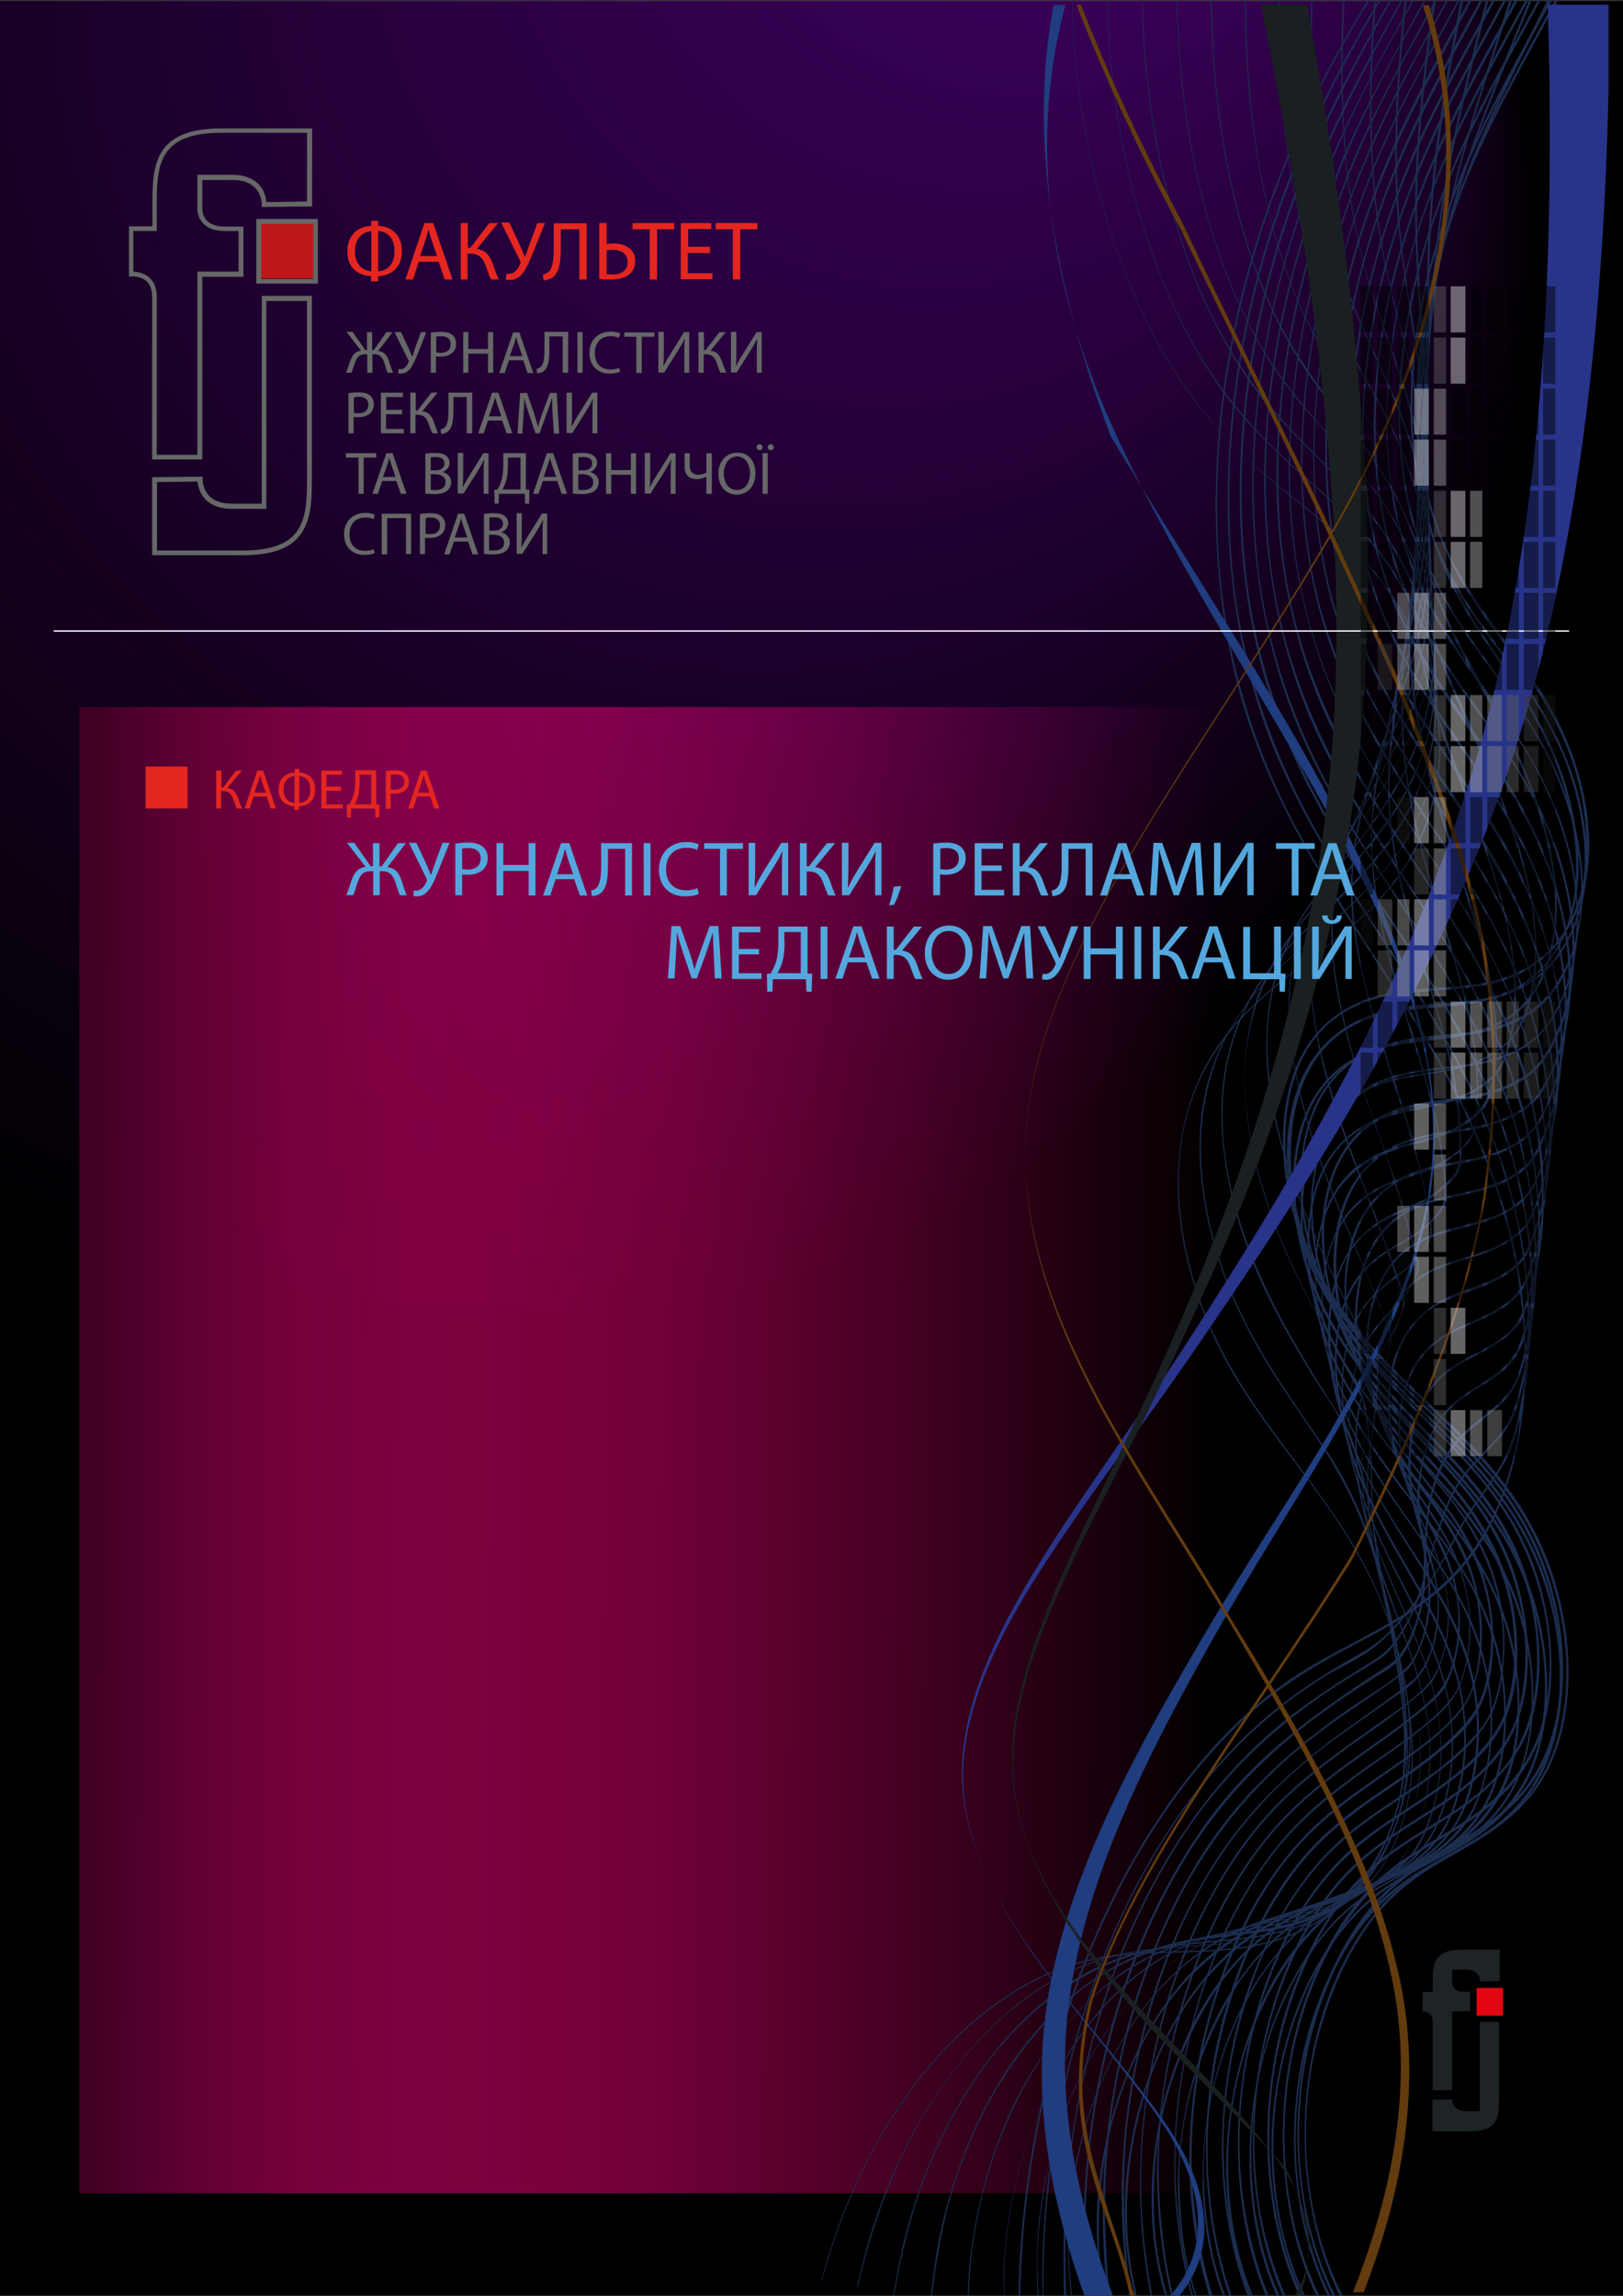 <svg xmlns="http://www.w3.org/2000/svg" xmlns:xlink="http://www.w3.org/1999/xlink" id="&#x421;&#x43B;&#x43E;&#x439;_1" x="0px" y="0px" viewBox="0 0 595.3 841.9" style="enable-background:new 0 0 595.3 841.9;" xml:space="preserve"><rect x="0" y="0" width="595.3" height="841.9" fill="#333333" stroke="none"/><style type="text/css">	.st0{fill:#9FA2A4;}	.st1{fill:url(#SVGID_1_);}	.st2{fill:url(#SVGID_2_);}	.st3{fill:#E20613;}	.st4{fill:#1E2325;}	.st5{fill:#BC1818;}	.st6{fill:#666767;}	.st7{fill:#E42620;}	.st8{fill:#1C2D4F;}	.st9{fill:#1F3D7F;}	.st10{fill:#28348A;}	.st11{fill-rule:evenodd;clip-rule:evenodd;fill:#1F3D7F;}	.st12{fill-rule:evenodd;clip-rule:evenodd;fill:#1A2021;}	.st13{fill-rule:evenodd;clip-rule:evenodd;fill:#623B0F;}	.st14{fill:#54A7DD;}	.st15{fill:none;stroke:#FFFFFF;stroke-width:0.5;stroke-miterlimit:10;}	.st16{opacity:0.47;}	.st17{fill:#0E0E0E;}	.st18{fill:#2E2E2E;}	.st19{fill:#696969;}	.st20{fill:#535252;}	.st21{fill:#020202;}	.st22{fill:#9A9999;}	.st23{fill:#191919;}	.st24{fill:#070808;}	.st25{fill:#C9C8C8;}	.st26{fill:#CAC9C9;}	.st27{fill:#4F4F4F;}	.st28{fill:#605F5F;}	.st29{fill:#A1A0A0;}	.st30{fill:#D6D6D6;}	.st31{fill:#A7A7A6;}	.st32{fill:#A9A9AA;}	.st33{fill:#818282;}	.st34{fill:#5A5A5A;}	.st35{fill:#3C3C3C;}	.st36{fill:#181818;}	.st37{fill:#0C0C0C;}</style><g>	<rect y="0.3" class="st0" width="595.3" height="841.9"></rect>	<radialGradient id="SVGID_1_" cx="167" cy="94" r="396.164" fx="468.17" fy="-163.376" gradientUnits="userSpaceOnUse">		<stop offset="0" style="stop-color:#4A0072"></stop>		<stop offset="1" style="stop-color:#000000"></stop>	</radialGradient>	<polygon class="st1" points="0,842.2 0,0.3 595.3,0.3 595.3,842.2  "></polygon>	<linearGradient id="SVGID_2_" gradientUnits="userSpaceOnUse" x1="577.895" y1="532.798" x2="32.899" y2="530.775">		<stop offset="0.243" style="stop-color:#FF007F;stop-opacity:0"></stop>		<stop offset="0.397" style="stop-color:#FC007E;stop-opacity:0.203"></stop>		<stop offset="0.509" style="stop-color:#F30079;stop-opacity:0.351"></stop>		<stop offset="0.607" style="stop-color:#E30072;stop-opacity:0.481"></stop>		<stop offset="0.698" style="stop-color:#CC0067;stop-opacity:0.602"></stop>		<stop offset="0.784" style="stop-color:#AF0059;stop-opacity:0.715"></stop>		<stop offset="0.866" style="stop-color:#8C0048;stop-opacity:0.823"></stop>		<stop offset="0.943" style="stop-color:#620034;stop-opacity:0.925"></stop>		<stop offset="1" style="stop-color:#3F0023"></stop>	</linearGradient>	<polygon class="st2" points="29.1,804.3 574.1,804.3 574.1,259.3 29.1,259.3  "></polygon>	<g>		<rect x="541.6" y="729" class="st3" width="9.7" height="10.2"></rect>		<g>			<path class="st4" d="M542.8,741.5v32.7h-5.1c-5.3,0-5.1-4.3-5.1-4.3l-7.2,0.1v11.6h13.8c10.6,0,10.6-5.7,10.6-12.2v-27.9H542.8z"></path>			<path class="st4" d="M542.8,715h-6.7c-10.6,0-10.6,5.7-10.6,12.2v3.3h-3.7v7.2c0,0,3.7-0.3,3.7,3.5v25.3h7.2v-28.9h6.5v-7.2h-2.6    c-4.2,0-3.9-3.4-3.9-3.4v-4.7h5.1c5.3,0,5.1,4.3,5.1,4.3l7.2-0.1V715H542.8z"></path>		</g>	</g>	<g>		<g>			<rect x="94.9" y="81.3" class="st5" width="20.8" height="20.8"></rect>			<g>				<path class="st6" d="M114.9,82.1v20.2H95.8V82.1H114.9 M116.6,80.3H94V104h22.6V80.3L116.6,80.3z"></path>				<g>					<path class="st6" d="M88.9,203.6H55.8V175l18.5-0.2l0,0.9c0,0-0.1,3.5,2.4,6.1c1.9,2,4.7,2.9,8.5,2.9H96v-76.2h18.4v65.8      c0,7.6,0,14.8-3.2,20.2C107.6,200.8,100.5,203.6,88.9,203.6z M57.5,201.9h31.3c10.9,0,17.6-2.6,20.8-8.1c3-5,3-12,3-19.3v-64.1      H97.7v76.2H85.1c-4.3,0-7.6-1.2-9.8-3.5c-2.2-2.3-2.7-5.1-2.8-6.5l-14.9,0.2V201.9z"></path>					<path class="st6" d="M74.2,168.5H55.8v-59.8c0-2.4-0.7-4.3-2-5.5c-2.2-2.1-5.6-1.8-5.6-1.8l-0.9,0.1V83h8.6v-6.8      c0-7.6,0-14.8,3.2-20.2c3.6-6.1,10.7-8.9,22.3-8.9h33.1v28.6l-18.5,0.2l0-0.9c0,0,0.1-3.5-2.4-6.1c-1.9-2-4.7-2.9-8.5-2.9H74.2      l0,10.1c0,0-0.2,2.7,1.6,4.7c1.4,1.5,3.6,2.3,6.6,2.3h6.9v18.4H74.2V168.5z M57.5,166.8h14.9V99.6h15.1V84.7h-5.2      c-3.5,0-6.2-1-7.9-2.9c-2.2-2.4-2.1-5.5-2-5.9V64.1h12.7c4.3,0,7.6,1.2,9.8,3.5c2.2,2.3,2.7,5.1,2.8,6.5l14.9-0.2V48.7H81.3      c-10.9,0-17.6,2.6-20.8,8.1c-3,5-3,12-3,19.3v8.6h-8.6v14.9c1.4,0.1,4,0.4,6,2.3c1.7,1.6,2.6,3.9,2.6,6.8V166.8z"></path>				</g>			</g>		</g>		<g>			<g>				<path class="st7" d="M138.7,81v1.8c4.4,0.2,8.7,2.8,8.7,9.3c0,6.5-4.4,9-8.7,9.2v1.9h-2.6v-1.9c-4.3-0.3-8.7-2.6-8.7-9.1     c0-6.8,4.8-9.2,8.8-9.4V81H138.7z M136.2,84.8c-2.7,0.2-6,2-6,7.4c0,4.9,2.9,7,6,7.3V84.8z M138.7,99.5c3-0.2,6-2.2,6-7.4     c0-5.3-3-7.2-6-7.4V99.5z"></path>				<path class="st7" d="M153.6,96l-2.1,6.5h-2.8l7-20.7h3.2l7.1,20.7h-2.9l-2.2-6.5H153.6z M160.3,93.9l-2-5.9     c-0.5-1.3-0.8-2.6-1.1-3.8h-0.1c-0.3,1.2-0.6,2.5-1,3.7l-2,6H160.3z"></path>				<path class="st7" d="M171.6,81.8V91h0.8l7.1-9.2h3.2l-7.8,9.5c3.4,0.5,4.7,2.5,5.8,5.3c0.8,2.1,1.3,4,2.3,5.9h-2.9     c-0.7-1.4-1.3-3.2-1.9-4.9c-1-2.7-2.3-4.6-5.8-4.6h-0.9v9.5H169V81.8H171.6z"></path>				<path class="st7" d="M186.9,81.8l4.1,8.8c0.5,1.2,1,2.4,1.5,3.6h0.1c0.4-1.1,0.8-2.3,1.3-3.7l3.2-8.7h2.8l-4.3,10.6     c-1.1,2.8-2.4,5.9-3.9,7.8c-1.3,1.7-2.9,2.5-4.7,2.5c-0.7,0-1.2-0.1-1.5-0.2l0.3-2.2c0.2,0.1,0.5,0.1,1,0.1c2.1,0,3.4-2.1,4-3.6     c0.2-0.5,0.2-0.8-0.1-1.3l-6.9-13.9H186.9z"></path>				<path class="st7" d="M215.2,81.8v20.7h-2.7V84.1h-6.8v6.3c0,4.5-0.2,9.5-3.1,11.4c-0.8,0.5-2,1-3.2,1l-0.3-2.1     c0.8-0.2,1.7-0.6,2.2-1.1c1.7-1.6,1.8-5.6,1.8-9v-8.7H215.2z"></path>				<path class="st7" d="M222.5,81.8v7.7c0.6-0.1,1.8-0.2,2.5-0.2c4.2,0,8,1.9,8,6.4c0,1.9-0.6,3.3-1.6,4.4     c-1.7,1.8-4.6,2.4-7.4,2.4c-1.9,0-3.3-0.1-4.2-0.2V81.8H222.5z M222.5,100.5c0.6,0.1,1.3,0.2,2.2,0.2c3,0,5.5-1.4,5.5-4.6     c0-3.2-2.6-4.5-5.5-4.5c-0.7,0-1.5,0.1-2.2,0.2V100.5z"></path>				<path class="st7" d="M238.3,84.1H232v-2.3h15.3v2.3H241v18.4h-2.7V84.1z"></path>				<path class="st7" d="M260.3,92.8h-8v7.4h9v2.2h-11.6V81.8h11.2v2.2h-8.5v6.5h8V92.8z"></path>				<path class="st7" d="M268.8,84.1h-6.3v-2.3h15.3v2.3h-6.3v18.4h-2.7V84.1z"></path>			</g>			<g>				<g>					<path class="st6" d="M129.4,121.8l4.6,6.6h0.6v-6.6h1.9v6.6h0.6l4.6-6.6h2.3l-5.3,6.9c2.3,0.2,3.3,1.7,4,3.8      c0.5,1.4,0.9,2.9,1.5,4.2h-2c-0.5-1-0.9-2.4-1.2-3.5c-0.7-2-1.4-3.3-3.8-3.3h-0.6v6.8h-1.9v-6.8h-0.7c-2.4,0-3.1,1.3-3.9,3.3      c-0.4,1.1-0.7,2.5-1.2,3.5h-2c0.6-1.4,1-2.8,1.5-4.2c0.8-2.1,1.7-3.6,4-3.9l-5.3-6.9H129.4z"></path>					<path class="st6" d="M147.1,121.8l3,6.4c0.4,0.9,0.7,1.8,1.1,2.6h0c0.3-0.8,0.6-1.6,0.9-2.7l2.3-6.3h2l-3.1,7.7      c-0.8,2-1.8,4.3-2.8,5.7c-1,1.2-2.1,1.8-3.4,1.8c-0.5,0-0.8,0-1.1-0.1l0.2-1.6c0.2,0,0.4,0.1,0.7,0.1c1.6,0,2.5-1.5,2.9-2.6      c0.2-0.3,0.1-0.6-0.1-0.9l-5-10.1H147.1z"></path>					<path class="st6" d="M158.1,122c0.9-0.2,2.1-0.3,3.7-0.3c1.9,0,3.3,0.4,4.2,1.2c0.8,0.7,1.3,1.8,1.3,3.1c0,1.4-0.4,2.4-1.2,3.2      c-1,1.1-2.7,1.6-4.6,1.6c-0.6,0-1.1,0-1.6-0.1v6h-1.9V122z M160,129.2c0.4,0.1,1,0.2,1.6,0.2c2.3,0,3.7-1.1,3.7-3.2      c0-2-1.4-2.9-3.5-2.9c-0.8,0-1.5,0.1-1.8,0.2V129.2z"></path>					<path class="st6" d="M171.8,121.8v6.2h7.2v-6.2h1.9v14.9H179v-7h-7.2v7h-1.9v-14.9H171.8z"></path>					<path class="st6" d="M186.7,132.1l-1.6,4.7h-2l5.1-14.9h2.3l5.1,14.9h-2.1l-1.6-4.7H186.7z M191.6,130.6l-1.5-4.3      c-0.3-1-0.6-1.9-0.8-2.7h0c-0.2,0.9-0.5,1.8-0.8,2.7l-1.5,4.3H191.6z"></path>					<path class="st6" d="M208.4,121.8v14.9h-2v-13.3h-4.9v4.5c0,3.2-0.1,6.8-2.2,8.3c-0.6,0.4-1.4,0.7-2.3,0.7l-0.2-1.6      c0.6-0.1,1.2-0.5,1.6-0.8c1.2-1.2,1.3-4.1,1.3-6.5v-6.3H208.4z"></path>					<path class="st6" d="M213.7,121.8v14.9h-1.9v-14.9H213.7z"></path>					<path class="st6" d="M227.5,136.3c-0.7,0.4-2.1,0.7-3.9,0.7c-4.2,0-7.4-2.7-7.4-7.6c0-4.7,3.2-7.8,7.8-7.8c1.9,0,3,0.4,3.5,0.7      l-0.5,1.6c-0.7-0.4-1.8-0.6-3-0.6c-3.5,0-5.8,2.2-5.8,6.2c0,3.7,2.1,6,5.7,6c1.2,0,2.4-0.2,3.1-0.6L227.5,136.3z"></path>					<path class="st6" d="M233.5,123.5H229v-1.6H240v1.6h-4.6v13.3h-2V123.5z"></path>					<path class="st6" d="M243.5,121.8v6.3c0,2.4,0,4.3-0.2,6.3l0,0c0.8-1.6,1.7-3.2,2.8-4.9l4.8-7.7h1.9v14.9h-1.8v-6.4      c0-2.4,0-4.2,0.2-6.1l-0.1,0c-0.7,1.6-1.8,3.4-2.8,5l-4.7,7.4h-2.1v-14.9H243.5z"></path>					<path class="st6" d="M258.2,121.8v6.6h0.6l5.1-6.6h2.3l-5.6,6.8c2.5,0.3,3.4,1.8,4.2,3.9c0.6,1.5,1,2.9,1.6,4.2h-2.1      c-0.5-1-1-2.3-1.4-3.5c-0.7-2-1.6-3.3-4.2-3.3h-0.6v6.8h-1.9v-14.9H258.2z"></path>					<path class="st6" d="M270.1,121.8v6.3c0,2.4,0,4.3-0.2,6.3l0,0c0.8-1.6,1.7-3.2,2.8-4.9l4.8-7.7h1.9v14.9h-1.8v-6.4      c0-2.4,0-4.2,0.2-6.1l-0.1,0c-0.7,1.6-1.8,3.4-2.8,5l-4.7,7.4h-2.1v-14.9H270.1z"></path>				</g>				<g>					<g>						<path class="st6" d="M127.9,144.2c0.9-0.2,2.1-0.3,3.7-0.3c1.9,0,3.3,0.4,4.2,1.2c0.8,0.7,1.3,1.8,1.3,3.1       c0,1.4-0.4,2.4-1.2,3.2c-1,1.1-2.7,1.6-4.6,1.6c-0.6,0-1.1,0-1.6-0.1v6h-1.9V144.2z M129.8,151.4c0.4,0.1,1,0.2,1.6,0.2       c2.3,0,3.7-1.1,3.7-3.2c0-2-1.4-2.9-3.5-2.9c-0.8,0-1.5,0.1-1.8,0.2V151.4z"></path>						<path class="st6" d="M147.4,151.9h-5.8v5.4h6.5v1.6h-8.4V144h8.1v1.6h-6.1v4.7h5.8V151.9z"></path>						<path class="st6" d="M152.5,144v6.6h0.6l5.1-6.6h2.3l-5.6,6.8c2.5,0.3,3.4,1.8,4.2,3.9c0.6,1.5,1,2.9,1.6,4.2h-2.1       c-0.5-1-1-2.3-1.4-3.5c-0.7-2-1.6-3.3-4.2-3.3h-0.6v6.8h-1.9V144H152.5z"></path>						<path class="st6" d="M173.2,144v14.9h-2v-13.3h-4.9v4.5c0,3.2-0.1,6.8-2.2,8.3c-0.6,0.4-1.4,0.7-2.3,0.7l-0.2-1.6       c0.6-0.1,1.2-0.5,1.6-0.8c1.2-1.2,1.3-4.1,1.3-6.5V144H173.2z"></path>						<path class="st6" d="M179,154.2l-1.6,4.7h-2l5.1-14.9h2.3l5.1,14.9h-2.1l-1.6-4.7H179z M183.9,152.7l-1.5-4.3       c-0.3-1-0.6-1.9-0.8-2.7h0c-0.2,0.9-0.5,1.8-0.8,2.7l-1.5,4.3H183.9z"></path>						<path class="st6" d="M202.7,152.4c-0.1-2.1-0.2-4.6-0.2-6.4h-0.1c-0.5,1.8-1.1,3.6-1.9,5.7l-2.6,7.2h-1.5l-2.4-7.1       c-0.7-2.1-1.3-4-1.7-5.8h0c0,1.9-0.2,4.4-0.3,6.6l-0.4,6.4h-1.8l1-14.9h2.5l2.5,7.2c0.6,1.8,1.1,3.5,1.5,5h0.1       c0.4-1.5,0.9-3.1,1.6-5l2.7-7.2h2.5l0.9,14.9h-1.9L202.7,152.4z"></path>						<path class="st6" d="M209.8,144v6.3c0,2.4,0,4.3-0.2,6.3l0,0c0.8-1.6,1.7-3.2,2.8-4.9l4.8-7.7h1.9v14.9h-1.8v-6.4       c0-2.4,0-4.2,0.2-6.1l-0.1,0c-0.7,1.6-1.8,3.4-2.8,5l-4.7,7.4h-2.1V144H209.8z"></path>					</g>				</g>				<g>					<g>						<path class="st6" d="M131.4,167.8h-4.5v-1.6h11.1v1.6h-4.6v13.3h-1.9V167.8z"></path>						<path class="st6" d="M140.2,176.4l-1.6,4.7h-2l5.1-14.9h2.3l5.1,14.9h-2.1l-1.6-4.7H140.2z M145.1,174.9l-1.5-4.3       c-0.3-1-0.6-1.9-0.8-2.7h0c-0.2,0.9-0.5,1.8-0.8,2.7l-1.5,4.3H145.1z"></path>						<path class="st6" d="M156.1,166.4c0.8-0.2,2.2-0.3,3.5-0.3c1.9,0,3.2,0.3,4.1,1.1c0.8,0.6,1.2,1.5,1.2,2.6       c0,1.4-1,2.7-2.5,3.3v0c1.4,0.4,3.1,1.5,3.1,3.7c0,1.3-0.5,2.3-1.3,3c-1,1-2.7,1.4-5.2,1.4c-1.3,0-2.3-0.1-3-0.2V166.4z        M158,172.5h1.8c2,0,3.2-1.1,3.2-2.5c0-1.8-1.3-2.4-3.3-2.4c-0.9,0-1.4,0.1-1.7,0.1V172.5z M158,179.6       c0.4,0.1,0.9,0.1,1.6,0.1c2,0,3.8-0.7,3.8-2.9c0-2-1.8-2.9-3.9-2.9H158V179.6z"></path>						<path class="st6" d="M169.9,166.2v6.3c0,2.4,0,4.3-0.2,6.3l0,0c0.8-1.6,1.7-3.2,2.8-4.9l4.8-7.7h1.9v14.9h-1.8v-6.4       c0-2.4,0-4.2,0.2-6.1l-0.1,0c-0.7,1.6-1.8,3.4-2.8,5l-4.7,7.4h-2.1v-14.9H169.9z"></path>						<path class="st6" d="M192.9,166.2v13.4l1.3,0l-0.1,5.1h-1.5l-0.1-3.6H183l-0.1,3.6h-1.5l-0.1-5.1l1.1,0c0.6-1,1.1-2.1,1.5-3.3       c0.5-1.7,0.7-3.7,0.7-6.3v-3.8H192.9z M186.3,170.6c0,2.4-0.2,4.4-0.8,6.1c-0.3,1-0.8,2-1.2,2.8h6.6v-11.7h-4.6V170.6z"></path>						<path class="st6" d="M199.1,176.4l-1.6,4.7h-2l5.1-14.9h2.3l5.1,14.9H206l-1.6-4.7H199.1z M204,174.9l-1.5-4.3       c-0.3-1-0.6-1.9-0.8-2.7h0c-0.2,0.9-0.5,1.8-0.8,2.7l-1.5,4.3H204z"></path>						<path class="st6" d="M210.2,166.4c0.8-0.2,2.2-0.3,3.5-0.3c1.9,0,3.2,0.3,4.1,1.1c0.8,0.6,1.2,1.5,1.2,2.6       c0,1.4-1,2.7-2.5,3.3v0c1.4,0.4,3.1,1.5,3.1,3.7c0,1.3-0.5,2.3-1.3,3c-1,1-2.7,1.4-5.2,1.4c-1.3,0-2.3-0.1-3-0.2V166.4z        M212.2,172.5h1.8c2,0,3.2-1.1,3.2-2.5c0-1.8-1.3-2.4-3.3-2.4c-0.9,0-1.4,0.1-1.7,0.1V172.5z M212.2,179.6       c0.4,0.1,0.9,0.1,1.6,0.1c2,0,3.8-0.7,3.8-2.9c0-2-1.8-2.9-3.9-2.9h-1.6V179.6z"></path>						<path class="st6" d="M224.2,166.2v6.2h7.2v-6.2h1.9v14.9h-1.9v-7h-7.2v7h-1.9v-14.9H224.2z"></path>						<path class="st6" d="M238.5,166.2v6.3c0,2.4,0,4.3-0.2,6.3l0,0c0.8-1.6,1.7-3.2,2.8-4.9l4.8-7.7h1.9v14.9h-1.8v-6.4       c0-2.4,0-4.2,0.2-6.1l-0.1,0c-0.7,1.6-1.8,3.4-2.8,5l-4.7,7.4h-2.1v-14.9H238.5z"></path>						<path class="st6" d="M253,166.2v4.7c0,2,1.1,3.2,3.2,3.2c1,0,2.2-0.4,2.9-0.8v-7.1h2v14.9h-2v-6.3h0c-1,0.6-2.3,0.9-3.6,0.9       c-2,0-4.4-0.8-4.4-4.5v-5H253z"></path>						<path class="st6" d="M277.1,173.5c0,5.1-3.1,7.9-6.9,7.9c-3.9,0-6.7-3.1-6.7-7.6c0-4.7,2.9-7.8,6.9-7.8       C274.5,165.9,277.1,169,277.1,173.5z M265.5,173.7c0,3.2,1.7,6,4.8,6c3.1,0,4.8-2.8,4.8-6.2c0-3-1.6-6.1-4.8-6.1       C267.1,167.5,265.5,170.4,265.5,173.7z"></path>						<path class="st6" d="M277.5,164c0-0.6,0.5-1.1,1.1-1.1s1.1,0.5,1.1,1.1c0,0.6-0.4,1.1-1.1,1.1       C277.9,165.1,277.5,164.6,277.5,164z M281.6,166.2v14.9h-1.9v-14.9H281.6z M281.6,164c0-0.6,0.5-1.1,1.1-1.1       c0.6,0,1.1,0.5,1.1,1.1c0,0.6-0.4,1.1-1.1,1.1C282,165.1,281.6,164.6,281.6,164z"></path>					</g>				</g>				<g>					<g>						<path class="st6" d="M137.5,202.8c-0.7,0.4-2.1,0.7-3.9,0.7c-4.2,0-7.4-2.7-7.4-7.6c0-4.7,3.2-7.8,7.8-7.8       c1.9,0,3,0.4,3.5,0.7l-0.5,1.6c-0.7-0.4-1.8-0.6-3-0.6c-3.5,0-5.8,2.2-5.8,6.2c0,3.7,2.1,6,5.7,6c1.2,0,2.4-0.2,3.1-0.6       L137.5,202.8z"></path>						<path class="st6" d="M150.8,188.3v14.9h-1.9V190h-6.9v13.3H140v-14.9H150.8z"></path>						<path class="st6" d="M154.1,188.5c0.9-0.2,2.1-0.3,3.7-0.3c1.9,0,3.3,0.4,4.2,1.2c0.8,0.7,1.3,1.8,1.3,3.1       c0,1.4-0.4,2.4-1.2,3.2c-1,1.1-2.7,1.6-4.6,1.6c-0.6,0-1.1,0-1.6-0.1v6h-1.9V188.5z M156.1,195.7c0.4,0.1,1,0.2,1.6,0.2       c2.3,0,3.7-1.1,3.7-3.2c0-2-1.4-2.9-3.5-2.9c-0.8,0-1.5,0.1-1.8,0.2V195.7z"></path>						<path class="st6" d="M166.5,198.6l-1.6,4.7h-2l5.1-14.9h2.3l5.1,14.9h-2.1l-1.6-4.7H166.5z M171.4,197.1l-1.5-4.3       c-0.3-1-0.6-1.9-0.8-2.7h0c-0.2,0.9-0.5,1.8-0.8,2.7l-1.5,4.3H171.4z"></path>						<path class="st6" d="M177.6,188.5c0.8-0.2,2.2-0.3,3.5-0.3c1.9,0,3.2,0.3,4.1,1.1c0.8,0.6,1.2,1.5,1.2,2.6       c0,1.4-1,2.7-2.5,3.3v0c1.4,0.4,3.1,1.5,3.1,3.7c0,1.3-0.5,2.3-1.3,3c-1,1-2.7,1.4-5.2,1.4c-1.3,0-2.3-0.1-3-0.2V188.5z        M179.5,194.6h1.8c2,0,3.2-1.1,3.2-2.5c0-1.8-1.3-2.4-3.3-2.4c-0.9,0-1.4,0.1-1.7,0.1V194.6z M179.5,201.8       c0.4,0.1,0.9,0.1,1.6,0.1c2,0,3.8-0.7,3.8-2.9c0-2-1.8-2.9-3.9-2.9h-1.6V201.8z"></path>						<path class="st6" d="M191.4,188.3v6.3c0,2.4,0,4.3-0.2,6.3l0,0c0.8-1.6,1.7-3.2,2.8-4.9l4.8-7.7h1.9v14.9H199v-6.4       c0-2.4,0-4.2,0.2-6.1l-0.1,0c-0.7,1.6-1.8,3.4-2.8,5l-4.7,7.4h-2.1v-14.9H191.4z"></path>					</g>				</g>			</g>		</g>	</g>	<g>		<g>			<g>				<path class="st8" d="M457.5,168.3c-12.7-11.7-23.8-26.3-32.9-43C407,93.1,396.5,53.9,394,14.1c-0.3-4.7-0.5-9.4-0.5-14.1h-0.2     c0.5,33.6,6.7,67,18.1,96.9c6.3,16.5,14.2,32.1,23.6,45.7c10.1,14.5,21.8,25.9,34.4,36.2c12.8,10.4,26.2,20.2,37,34.3     c10.7,13.8,18.9,32.1,21,52.1c2.2,21.6-4.1,41.7-15.3,56.9c-10.7,14.6-24.2,23.8-37.3,33.8c-11.8,9-23.6,19.1-31.9,33.7     c-8.6,15.1-12,33.8-10.6,52.6c1.5,18.5,7,36.2,14.6,51.6c8.1,16.3,18.7,30.1,29,43.8c10.7,14.2,21.4,28.8,29.1,46.3     c7.9,18.1,13.1,39.4,11.8,60.6c-1.3,21.4-9.9,40-23,52.1c-12.7,11.7-27.7,16.5-42.8,18c-15.7,1.6-31.6,0.3-47.2,3.1     c-13.8,2.5-27.2,8.6-39.4,17.6c-23.6,17.3-42.8,44.7-55.2,76.6c-3.1,7.9-5.7,16-7.9,24.4c-0.1,0.2,0.2,0.3,0.2,0.1     c9.8-36.5,27.7-68.9,51.4-91c12.2-11.4,25.8-20,40.2-24.6c15.5-4.9,31.4-4.4,47.2-5c14.6-0.6,29.2-2.5,42.7-10.6     c11.8-7,22.3-18.4,28.4-33.9c13.5-34.3,2.2-75.6-14.5-103.9c-18.6-31.5-44.7-54.8-57.3-92.3c-6.8-20.1-9.9-43.6-4.5-64.9     c4.9-19.6,16.2-33.9,28.8-45c22.6-19.9,52.8-33.7,62.1-71.6c8.8-35.9-8.4-71.5-29.2-92.1C484,189.2,470.2,179.9,457.5,168.3z"></path>			</g>		</g>		<g>			<path class="st8" d="M470.2,167.1c-13-12-24.3-26.1-33.7-43.2c-17.9-32.8-27.7-73.1-29.8-113.4c-0.2-3.5-0.3-7-0.3-10.5h-0.3    c0.6,32.9,6.3,65.7,17.2,95.2c6.2,16.8,14.1,32.5,23.6,46.2c10,14.3,21.9,25.1,34,35.8c13.2,11.7,26.2,24.2,35.2,42.1    c8.7,17.5,13.6,39.1,10,60.1c-6.7,40.1-37.1,55.8-59.2,77.7c-10.6,10.5-19.7,23.5-24.1,40.5c-4.7,18-3,37.9,1.6,55.6    c4.6,17.8,12.1,33.5,21,47.9c9.8,16,21.5,30.1,29.9,47.6c7.2,14.9,11.6,31,15.1,48c3.8,18.2,6.9,37.8,4.1,56.6    c-3.2,20.8-13.7,37.8-27.4,47.9c-13.7,10.1-30.5,11.2-45.7,12.1c-13.1,0.8-26.2,1.4-39,5.6c-12.7,4.1-24.8,11.6-35.5,21.4    c-20.5,18.8-36.7,45.4-46.6,76c-2.3,7.2-4.2,14.7-5.9,22.2c-0.1,0.2,0.2,0.3,0.3,0.1c7.6-33.8,21.4-64.3,41.6-87.2    c10.5-11.9,22.5-21.5,35.5-27.9c12.7-6.2,26.1-8.3,39.6-9.3c14.6-1.1,29.5-1,43.7-6.4c12.9-4.9,24.4-15.1,32.1-30.1    c15.7-30.8,7.3-70.9-1.5-103.1c-4.2-15.5-10.9-30.4-19.1-42.6c-10.3-15.3-21.2-30.1-29.8-47.2c-8.7-17.2-15.1-37.5-16.2-58.4    c-1.1-21.8,4.7-42.1,16.3-57.5c19.2-25.6,47.7-36.4,62.8-68c15.6-32.9,5.9-73.2-13.6-98.8C495.2,188.4,482.3,178.4,470.2,167.1z"></path>		</g>		<g>			<path class="st8" d="M484.9,335.6c10.6-9.8,21.6-20.4,29.7-34.1c8.5-14.6,13.5-31.8,12.4-50.6c-1-17.6-6.6-34.4-14.5-48.3    c-8.7-15.3-20.6-26.5-32-37.9c-12.5-12.5-23.9-26-33-43.2C429.9,88,420.9,47.2,419.3,6.5c-0.1-2.2-0.1-4.3-0.2-6.5h-0.3    c0.6,31.6,5.6,63.1,15.5,91.7c6,17.2,13.7,33.5,23.4,47.4c9.8,14.1,21.8,24.8,33.1,36.5c11.8,12.2,22.4,25.9,29.1,44    c7.1,19.3,9.2,41.8,3,62.1c-5.7,18.7-17,32.2-28.7,44.2c-11,11.2-23.1,20.7-32.5,34.7c-8.5,12.8-13.5,29-13.7,46.2    c-0.2,18.6,4.2,36.8,10.4,53.3c6.3,16.5,14.9,31.2,23.7,45.4c4.7,7.6,10.8,15.3,13.8,24.3c2.7,8.2,5.3,16.6,6.9,25.4    c1.4,7.9,2.3,15.9,3.7,23.8c1.4,8.4,3.1,16.8,4.6,25.2c3.5,19.4,6.2,39.9,1.1,59.2c-2.5,9.5-6.6,18.1-11.9,25.2    c-5.9,7.9-12.7,13-20.6,16.3c-14.9,6.2-30.7,6.1-46,8c-11.3,1.4-22.6,4-33.3,9.5c-10.7,5.5-20.8,13.5-29.7,23.2    c-17.6,19.1-31,45-38.5,73.7c-1.9,7.3-3.2,14.6-4.5,22.1c0,0.3,0.3,0.4,0.3,0.1c2.7-15.6,6.3-30.4,11.9-44.6    c5.6-14.3,12.8-27.6,21.3-39.1c17.9-24.2,40.5-39.1,65.6-43.4c14.2-2.4,28.7-2.3,42.8-5.7c6.7-1.6,13.2-4.2,19.4-8.1    c6-3.7,11.3-10.3,15.4-17.2c8.2-13.6,11.7-30.4,11.1-47.8c-0.6-17.9-4.7-35.3-7.8-52.7c-2.8-15.8-4.4-31.5-9.1-46.6    c-1.1-3.4-2-7.3-3.5-10.5c-2.1-4.6-5.2-8.7-7.8-12.9c-5-8-9.9-16-14.6-24.3c-17.2-30.4-32.7-73-19.1-110.7    C460.2,359.4,472.7,346.9,484.9,335.6z"></path>		</g>		<g>			<path class="st8" d="M341.8,842.1c1.8-14.2,4-27.7,8.2-40.9c4.6-14.5,10.9-28.1,18.6-40c8-12.5,17.6-23.4,28.3-31.7    c10.3-7.9,21.4-12.9,33-16c25.1-6.8,58.1-0.2,76-30.4c8-13.5,11.3-30.2,10.4-47.3c-0.9-17.3-5.4-33.8-8.6-50.5    c-1.6-8.5-3.1-17.2-3.8-26c-0.7-8-0.5-16.1-0.9-24.1c-0.2-3-0.5-6-0.8-9c-0.5-4.1-0.7-9-1.9-12.8c-1.2-4-4.2-8-6.2-11.4    c-2.3-4.1-4.6-8.2-6.9-12.4c-8.6-15.7-17-31.8-22.7-49.8c-5.8-18.2-10.1-39.7-6.6-59.5c3.4-19.5,12.6-34.2,23.8-46.7    c10.5-11.7,21.6-22.6,30.5-36.7c8.1-12.8,13.6-28.4,14.4-45.3c0.9-17.9-3.4-35.8-10.1-51c-7.3-16.3-17.9-28.7-28.7-40.7    c-11.5-12.8-22.2-26-30.5-42.8c-16.8-33.9-24.5-75.2-25.4-115.6c0-0.6,0-1.1,0-1.7h-0.3c0.5,29.7,4.6,59.3,13.2,86.6    c5.5,17.4,12.8,34,22.1,48.1c9.5,14.3,21.1,25.3,31.6,38.1c11.3,13.9,20.5,30.2,25.1,50.1c4.4,19.3,3.6,39.8-3.5,57.7    c-6.5,16.4-16.8,28.1-27.1,40.1c-10.2,11.9-21.5,21.9-28.8,37.6c-14.9,32.3-5.6,72,7.9,102.2c7.4,16.5,16.3,31.6,24.7,47.1    c2.4,4.4,3.7,8.3,4.4,13.7c0.6,4.4,1.1,8.8,1.4,13.2c0.5,8,0.3,16.1,0.9,24.2c2.7,34.8,18.9,70.1,9.9,105.2    c-2.4,9.3-6.6,17.9-11.8,24.7c-5.7,7.5-12.8,11.6-20.4,14.5c-14.4,5.4-29.6,5.6-44.4,8.3c-22.6,4.1-43.1,16.4-59.9,37.4    c-15.7,19.6-27,45.3-32.6,73.1c-1.3,6.6-2,13.4-2.9,20.1H341.8z"></path>		</g>		<g>			<path class="st8" d="M355.3,842.1c0.3-6,0.6-12,1.4-17.9c0.9-6.4,2.1-12.7,3.6-18.9c3.3-13.5,8.2-26.2,14.2-37.8    c13.8-26.3,34-45.7,57.2-53.9c12.5-4.4,25.4-5.4,38.2-8c12.3-2.5,26.9-6.3,35.8-19c8.7-12.3,13.1-29.2,12.5-46.1    c-0.6-18-5.9-35-10-51.9c-3.9-15.9-7.3-32.8-6.3-49.7c0.5-8.1,2.1-15.9,2.9-23.9c0.4-3.8,0.5-7.6,0.5-11.4    c-0.1-3.8-2.2-6.9-3.7-10c-15.4-32.5-34.1-65.3-36.6-105.2c-1.3-21.2,4.6-40.2,15.1-55.8c8.8-13.1,19.4-24,28.1-37.2    c8.5-12.9,15.3-27.8,17.4-45c2.1-17.3-0.6-35.2-5.9-51c-5.8-17.1-15-30.7-25-43.5c-10.4-13.3-20.4-26.4-28.1-43    C451.2,79.4,444.9,39,444.5,0h-0.4c0.3,28.3,3.7,56.6,11.2,83.1c4.9,17.3,11.6,33.6,20.4,47.8c8.9,14.4,20.1,26,29.4,40    c9.9,14.9,17.2,32.9,19.8,52.7c2.6,20.2-0.5,40.3-9,57.4c-7.2,14.6-17.1,27-26.7,38.8c-9.8,12-19,25.4-22.7,43.1    c-7.6,36.4,7.4,73.4,21.5,103.2c3.7,7.9,7.6,15.8,11.4,23.7c1.8,3.8,5,8.6,5.6,13.1c0.5,3.8-0.1,8.3-0.5,12.1    c-0.7,8-2.4,15.9-2.9,23.9c-0.5,7.8,0,15.6,1.1,23.3c4.8,35.4,23.4,72.1,10.9,108.1c-3.1,8.9-7.9,17.7-14.3,22.7    c-6.3,4.9-13.4,7.9-20.4,10c-13.6,3.9-27.6,4.5-41.2,8.3c-10.6,2.9-21.1,7.7-30.4,15.3c-10,8.1-18.6,17.9-26.5,29.5    c-13,19.2-21.4,44.6-24.7,70c-0.7,5.4-0.9,10.8-1.2,16.2H355.3z"></path>		</g>		<g>			<path class="st8" d="M368.5,842.1c-0.1-4.4-0.2-8.7,0-13.1c0.4-6.2,1.1-12.3,2.1-18.3c2.3-13.4,6-26.3,11.2-38.1    c10.9-24.6,27.1-44.9,47-55.8c8.4-4.6,17.2-7.5,26.2-9.5c13.8-3.1,28.2-4.3,41.3-11.7c6.1-3.4,11.5-7.7,15.6-14.8    c4.1-7.2,6.9-15.7,8.3-24.6c2.8-18-1.5-35.9-6.5-52.5c-5-16.6-10.5-33-12.9-50.8c-1.3-9.6-1.7-19.6,0.1-29.1    c1.6-8.5,5.1-15.8,7.4-23.9c0.8-2.9,2.3-7.5,2-10.6c-0.3-3-2.7-7.2-3.8-9.8c-3.5-8.6-7.1-17-10.7-25.5    c-7.5-17.7-14.8-35.3-19.2-54.8c-4.5-19.9-5.6-41.3,1.3-60.5c3.3-9,7.9-17,12.9-24.3c4.3-6.3,8.3-12.7,12.5-19    c7.8-11.7,14.8-24.4,18.9-39.3c4.7-17.3,4.4-36.1,0.6-53.6c-3.8-17.5-10.8-32.8-19.5-46.6c-9.5-15-20-28.7-27.3-46    C462.1,76.9,457.1,37.8,457,0h-0.4c0,27.6,2.8,55.2,9.6,81.3c4.4,17.2,10.7,33.6,19.3,47.8c9.1,15.2,20.1,28.5,27.8,45.2    c7.8,16.7,12.6,36.8,12.3,56.6c-0.3,19.2-6.2,37-14.8,52c-3.5,6-7.4,11.5-10.9,17.4c-4.7,7.6-10,14.5-14.5,22.3    c-7.9,13.6-13,29.8-12.7,47.3c0.7,39.5,18.9,73.7,32.5,107c1.5,3.7,4.1,8.2,4.6,12.4c0.6,4.6-1.6,10.7-3,14.8    c-2.4,7.2-5.2,14-6.4,21.8c-2.5,16.2,0.6,33.4,4.6,48.7c4.6,17.8,11.5,34.8,14.6,53.3c3.4,20.3,0.3,44.2-11.7,58.6    c-5.6,6.8-13.8,10.4-20.9,13c-7.1,2.6-14.5,4-21.8,5.4c-10.3,2-20.3,4.4-30.2,8.5c-37,15.3-63.6,64.7-66.7,115.7    c-0.3,4.4-0.1,8.8,0,13.1H368.5z"></path>		</g>		<g>			<path class="st8" d="M380.6,842.1h0.4c-0.3-3.1-0.4-6.1-0.5-9.2c-0.1-6.2,0.2-12.3,0.9-18.4c1.4-12.8,3.8-25.7,8.2-37.2    c9-23.9,22.4-44.7,40.2-57.5c8.2-5.9,17-10,26-12.7c14.3-4.3,29.3-5.5,43.1-12.7c5.8-3,11.9-7,15.9-13.4    c4.1-6.5,6.9-14.4,8.5-22.6c3.3-17.4,0-34.7-5.3-50.7c-6-17.9-13.6-34.8-17.6-53.8c-3.8-18.2-4.8-37.6,3.9-53.6    c3.4-6.3,7.6-11.5,10-18.8c1.3-4,1-4.8-0.2-8.7c-1.4-4.6-3-9.2-4.6-13.7c-6.3-17.6-13.5-34.6-19.2-52.6    c-5.9-18.7-11.2-39.7-9-60.3c1.1-9.8,3.3-18.9,7-27.5c3.5-8.2,8.3-15,12.1-22.8c6.4-12.8,13.9-24.6,18.7-38.7    c5.8-16.9,7.5-35.1,5.3-53.5c-2.2-18.5-7.9-35.7-15.8-51c-7.8-15.2-17-28.9-23.4-45.3c-12.7-32.6-16.4-70.6-16-107.2h-0.4    c-0.3,25.3,1.6,50.7,6.7,75c3.8,18.4,9.8,35.7,18.1,51.2c8,14.9,17.1,28.8,23,45.6c6.8,19.2,10.2,41.3,7.6,62.4    c-2.2,17.6-8.9,33.2-16.7,47.4c-3.7,6.7-7.1,13.6-11,20.2c-4.1,7-8,14.3-10.8,22.4c-5.7,16-6.2,33.3-3.6,50.5    c2.9,18.8,9,37,15.5,53.9c3.4,8.8,6.7,17.5,10,26.4c1.6,4.5,3.2,9,4.7,13.6c0.8,2.3,1.9,4.8,2.3,7.2c0.5,3.3-0.9,6.5-2.1,9.3    c-3,6.8-7.5,12.1-10.5,18.9c-2.7,6.1-4.3,13-4.7,20.2c-1,17.4,3.3,35,8.5,50.7c6,18.3,14.6,35.6,17.6,55.5    c3.1,20.3-1.1,45.7-15,57.2c-12.8,10.6-28,13-42.5,16.4c-9.2,2.1-18.4,4.9-27,9.7c-35.2,19.3-59.5,68.2-58.6,119.4    C380.2,836,380.4,839.1,380.6,842.1z"></path>		</g>		<g>			<path class="st8" d="M392.9,842.1h0.4c-0.3-2.4-0.6-4.7-0.8-7.1c-0.4-5.2-0.6-10.5-0.4-15.7c0.5-12.8,2.3-25.1,5.5-37.1    c6.6-24.3,19.4-46,35.5-60.2c8.4-7.4,17.7-12.6,27.3-16.1c13.7-5,28.1-6.5,41.5-13.2c5.5-2.7,11.1-6.5,15.6-11.7    c4.5-5.3,7.5-13.7,9.2-21.3c4-17.2,1.5-34.7-4.2-50.7c-6-16.8-14.2-31.9-19.9-48.9c-5.7-16.8-10.3-37.7-5.9-55.9    c2.5-10.5,8-17.2,14.3-23.9c2-2.2,4-4.5,5.7-7.2c1.2-2,3.5-5.5,3.7-8.1c0.2-2.7-1.6-7.6-2.3-10.1c-1.2-4.6-2.5-9-3.8-13.5    c-2.5-8.5-5.3-16.7-8.3-24.9c-6.5-18.3-12.9-37.4-15.9-57.4c-3-20.3-0.8-39.5,6.6-57.7c1.7-4,3.5-7.9,5.3-11.8    c1.7-3.6,2.9-7.6,4.5-11.2c3-6.8,6.3-13.3,9.2-20.3c6.3-15.1,9.6-32.8,9.3-50.1c-0.3-18.2-3.9-36.5-9.8-52.9    c-6.3-17.4-15.3-32.8-21.3-50.4C482.8,72.4,480.4,35.5,481.4,0h-0.5c-0.6,23.9,0.4,47.9,4.3,71.2c3.1,18.7,8.4,35.9,15.8,52.2    c7.7,17.1,15.7,33.6,19.9,53c4.4,20.5,5.4,42.5,0.3,63c-2,8.3-4.8,16.1-8,23.6c-2.8,6.4-6.1,12.4-8.6,18.9    c-6.2,15.8-14,30.1-15.8,48.3c-1.8,18.7,1.6,36.9,6.5,54.4c5.2,18.4,12.3,35.7,17.7,53.9c1.3,4.5,2.7,8.9,3.9,13.5    c1,3.6,3.5,10.2,2.7,14c-1.8,8.1-9,13.4-13.4,18.6c-21.3,24.9-8.5,66.4,3.1,93.7c7,16.6,15.5,32.7,18.3,51.7    c1.5,10.2,1,21-1.5,30.8c-1.2,4.6-2.7,8.9-4.7,13c-2.5,5.1-5.6,8.6-9.5,11.7c-12.9,10.6-28.3,12.9-42.7,16.9    c-9,2.5-17.9,5.9-26.2,11.4c-33.2,22-54.8,71.1-50.8,121C392.3,837.4,392.6,839.8,392.9,842.1z"></path>		</g>		<g>			<path class="st8" d="M404.8,842.1h0.6c-0.3-1.4-0.5-2.7-0.8-4.1c-0.8-4.9-1.4-10.1-1.5-15.1c-0.3-12.7,0.6-25.2,3.2-37.5    c4.8-22.7,15.2-44.4,29-59.1c8.1-8.6,16.9-15.3,26.6-20c12.8-6.2,26.5-8,39.4-13.6c6.1-2.6,11.9-6,17.2-10.9    c5.1-4.8,8.6-10.8,11-18.6c5.2-16.6,4.2-34.8-1-51.1c-5.8-18-15.5-33-23-49.7c-7.3-16.4-13.2-35.1-12.9-54.6    c0.1-10,2.2-19.7,7.2-27.3c4.7-7.1,11.1-10.5,16.8-15.7c2.3-2.1,4.5-4.6,6.4-7.6c1.9-3,2.4-3.9,2-7.6c-1.2-9.4-3.3-18.6-5.7-27.7    c-9.7-36.9-28.8-74-21.7-114.9c1.8-10.3,5.4-19.1,8.4-28.7c0.8-2.7,1.3-5.4,2.3-8c1.4-4,3-7.8,4.4-11.8    c5.2-14,9.7-28.4,11.2-44.1c1.9-19.1-0.2-38.8-4.4-57.2c-4.3-18.7-11.9-35.5-17.3-53.6c-9.7-32.5-10.8-68.9-9-103.9h-0.6    c-1.2,23.7-0.8,47.6,2.3,70.9c2.5,18.7,7.4,35.7,13.5,52.7c6.9,19.2,12.8,38.5,14.9,59.7c2.1,21-0.1,41.1-6,60.6    c-2.1,7-4.6,13.8-7.3,20.5c-2.8,6.9-4.7,14.2-7.2,21.4c-5.6,16.3-8.8,34.3-6.6,52.4c2.3,19.2,7.9,37.4,13.6,55.2    c3.1,9.7,6.5,19.1,9.1,29c2.3,8.8,4.9,18.3,5.7,27.7c0.8,9.6-10.1,16-15.3,20c-5.2,4.1-10.1,9.3-13.1,16.4    c-6.2,14.8-4.4,33.4-0.7,48.9c4.2,17.6,12,33,19.7,48.1c8.3,16.3,17,33.8,17.3,54.4c0.2,10.9-1.6,21.9-5.7,31.3    c-3.8,8.8-10.1,14.4-16.8,18.6c-13.8,8.5-29.2,10.2-43.6,16c-8.5,3.4-16.7,8.4-24.2,14.9c-28.5,24.8-45.8,74.8-38.1,120    C404.4,839.8,404.6,841,404.8,842.1z"></path>		</g>		<g>			<path class="st8" d="M416.4,842.1h0.6c0,0,0-0.1,0-0.1c-1.2-5.1-2.2-10.3-2.8-15.6c-1.4-12.4-1-25.3,0.9-37.6    c3.7-23.6,13.1-46.3,26.6-62.2c7.7-9,16.2-16.2,25.6-21.3c12.7-6.9,26.4-9.1,39.3-15c6.1-2.8,11.9-6.3,17.1-11.4    c4.9-4.8,8.2-10.6,10.6-18.2c5.6-17.9,3.9-37.9-2.4-55c-6.7-17.9-17.3-32.5-25.7-48.9c-7.4-14.4-13.4-30.2-15.3-47.7    c-1-9.5-0.9-19.5,1.8-28.4c3-10.1,9.1-17,16.3-21.6c5.6-3.6,11.5-5.9,16.4-11.2c1.6-1.7,4.5-4.5,5.1-7.3    c0.6-2.7-0.3-7.8-0.6-10.6c-3.9-40.3-24-74.5-26.4-115.3c-0.6-10.5,0.2-21,2.2-31.2c0.9-4.5,2.1-8.9,3.1-13.4    c0.7-3.2,1.1-6.6,1.9-9.8c1.7-6.6,3.9-13.2,5.9-19.6c2.5-7.6,4.2-16,5.6-24c3.1-18.8,2.5-38.4-0.1-57.3    c-2.6-19.6-8.2-37.8-12.6-56.7c-7.7-33.1-7.4-68.4-4.8-102.8h-0.6c-1.8,23.5-2.3,47.1-0.2,70.5c1.7,19.6,6.5,37.7,11.2,56.2    c4.9,19.5,8.4,39.6,8.7,60.4c0.3,19.4-2.9,38.2-8.4,56.1c-1.9,6.3-4.2,12.6-5.7,19c-0.8,3.3-1,6.8-1.9,10.1    c-1.2,4.8-2.3,9.6-3.1,14.5c-1.6,9.3-2.2,18.6-1.6,28.1c0.5,9.2,1.9,17.6,3.8,26.4c4.4,20.2,11.4,39.3,16.9,59    c2.4,8.7,4.3,17.8,5.3,26.9c0.7,5.5,1.9,12.1-1.1,16.7c-2.6,3.9-6,6.8-9.5,9c-5.9,3.9-12.2,6.4-17.5,11.9    c-4.7,4.9-8.1,11.5-9.8,19.1c-3.3,14.7-1.1,31.1,2.9,45.1c4.9,17.2,13.2,32,21.6,46.4c9.7,16.8,20,34.6,21.2,56.6    c0.7,11.4-0.9,23.3-5,33.4c-3.8,9.3-10.3,15.4-17.3,19.8c-13.7,8.7-29,10.6-43.2,17.2c-8,3.8-15.6,8.8-22.5,15.4    c-28.1,26.6-43.9,79-32.7,123.8C416.3,841.8,416.3,842,416.4,842.1z"></path>		</g>		<g>			<path class="st8" d="M428.2,842.1c-0.9-3.1-1.7-6.3-2.4-9.5c-2.5-11.5-3-23.6-2.3-35.5c1.3-25.6,10.4-49.4,23.1-68.2    c6.8-10,15.4-17.8,24.4-23.6c11.8-7.6,24.8-10.5,37.2-15.8c12.3-5.3,25.1-13.6,30.6-30.4c5.5-17.1,4.6-37-1.1-53.7    c-6-17.5-16.2-31.3-25.4-45.8c-9.3-14.7-18-30.8-22-49.7c-3.8-18-4.1-40.2,7-53.7c6.3-7.6,14.2-10.3,22-13.9    c3.1-1.4,6.2-3.2,9-5.5c2.2-1.8,6.2-5,7.2-8.3c0.8-2.6,0.5-6.8,0.4-9.5c0-4.4-0.4-8.7-0.8-13c-1.1-10.1-3.4-19.5-6-29.1    c-5.3-19.1-11.6-37.8-16-57.3c-2.2-9.8-3.3-20.4-3.4-30.6c-0.1-10.1,1.5-19.5,2.3-29.4c1.2-14.3,5.5-27.6,8.2-41.5    c3.8-19.7,4.5-39.7,3.1-59.9c-1.4-19.7-5-38.8-7.9-58.2c-4.9-33.2-3.1-66.9,0.5-100.1h-0.7c-2.4,22.3-3.9,44.7-3.3,67    c0.6,20.1,4,39.3,7,58.8c3.2,20.2,5.2,41.1,4.3,61.8c-0.7,18.2-4.7,35-8.5,52.2c-0.8,3.5-1.7,6.9-2.4,10.3    c-0.9,4-0.7,8.3-1.3,12.4c-1.3,9.3-2.1,18.6-1.9,28.1c0.4,19.4,5.1,37.7,10.3,55.6c5.6,19,12.6,38.3,14.9,58.6c0.6,5,1,10,1,15.1    c0,2.1,0.1,4.5-0.2,6.5c-0.5,3.6-3.1,6.1-5.2,8.1c-6.5,6.2-14.2,8-21.4,11.9c-11.2,6-19.1,17.4-20.9,33.7    c-4.1,38.4,17.4,68.9,34.2,95.6c10.4,16.5,19.6,34.9,19.9,57.4c0.1,11.2-1.8,22.7-6.2,32.3c-4.1,8.7-11.4,14.6-18.3,18.7    c-13.5,8.1-28.4,10.2-42,17.8c-8.2,4.6-16,10.7-22.8,18.4c-25.3,28.6-37.7,79.8-25,121.8H428.2z"></path>		</g>		<g>			<path class="st8" d="M439,842.1c-0.5-1.3-0.9-2.6-1.3-4c-3.7-11.9-4.9-24.5-5.1-37.3c-0.5-24.5,7.1-48,17.9-67.3    c6-10.8,13.9-19.5,22.4-26.5c10.3-8.5,22.1-12.3,33.6-16.9c12.5-5,27.8-12,34.9-28c7.3-16.6,7.5-38.2,2.4-56    c-5.1-17.8-15-31.9-24.7-45.4c-10.9-15.2-21.9-30.8-28.4-50.3c-5.5-16.6-8.2-37.9-1.9-54.7c4.1-10.8,11.6-17.2,20-21    c6.6-3,13.6-4.2,20.1-7.8c2.9-1.6,5.6-3.6,8.1-6.1c3-3.1,3.8-4.8,4.4-9.7c1.2-8.9,0.8-18.1-0.3-26.9    c-2.8-21.5-10.6-41.6-16.4-61.9c-5.7-19.7-10.2-40-10.1-61.4c0-7.4-0.3-15.3,0.9-22.5c1.1-7.2,2.4-14.3,3.4-21.5    c1.4-9.1,3-18.1,3.8-27.4c0.9-10.2,1.1-20.6,1-30.9c-0.3-21.1-2.4-41.9-3.5-62.9c-1.8-32.3,1.8-64.1,6.4-95.7h-0.8    c-3.1,21-5.6,42.1-6.5,63.3c-1.8,41.6,6.3,82.8,3,124.4c-1.4,17.8-5.6,34.7-7.8,52.3c-0.3,2.3-0.4,4.7-0.3,7    c0.1,4.9-0.2,9.8-0.2,14.7c0,10,1,19.9,2.7,29.6c3.7,20.8,10.4,40,16.2,59.8c2.9,10.2,5.9,20.6,7.5,31.3    c0.8,5.3,1.2,10.8,1.3,16.2c0.1,5.1,0.1,11.4-1.4,16.2c-1.5,4.9-6.6,8.2-9.9,10.3c-3.8,2.3-7.7,3.9-11.7,5.2    c-7.1,2.3-14.3,4.7-20.5,10.3c-10.7,9.7-14.3,26.3-13.2,42.9c1.2,18.2,7.2,34.9,15.1,49.3c8.9,16.2,20.3,29.4,29.9,44.8    c10.5,16.8,18,36.7,16.6,59.3c-0.7,11.6-3.6,23.7-10,31.9c-5.9,7.7-13.3,12.7-21,16.5c-12.4,6-25.7,9-37.5,17    c-8.9,6-16.8,14.1-23.7,23.8c-21.2,30-29,78-16,115.9H439z"></path>		</g>		<g>			<path class="st8" d="M449.5,842.1c-0.6-1.7-1.3-3.4-1.8-5.1c-3.7-11.2-5.5-23.3-6.1-35.5c-1.1-24.2,5.5-49.1,16-68.4    c5.8-10.7,13.1-19.6,21.3-26.9c8.8-7.9,19-12.2,29.1-16.4c13.3-5.6,28.8-12,37.3-28c8.6-16,8.6-39.2,4.1-57.2    c-5-19.4-15.9-34.7-26.7-48.6c-11.9-15.3-24.1-30.4-32.1-50c-6.9-17-10.7-39-5.3-57.6c6-20.6,21.6-25.9,36.2-29.5    c6.8-1.7,13.8-4.3,19.7-9.4c1.9-1.7,3.8-3.4,4.9-6.1c1.5-3.9,2.2-8.8,2.6-13.1c2.1-21.2-4-42.3-10-61.5    c-6.2-19.7-13.2-39-17.4-59.7c-2.1-10.4-3.6-21.6-4-32.4c-0.2-5.8,0.4-11.5,0.9-17.3c0.7-8.4,2-16.9,3-25.3    c1.2-10.3,1.9-20.7,2.3-31.1c0.8-21.8,0.3-43.6,0.8-65.4C524.9,64,530.5,32,536.7,0h-0.9c-4.2,21.6-8.1,43.2-10.3,65.3    c-4.4,43.4-0.2,87.5-5.3,130.9c-1.5,13.1-4.2,27-3.6,40.3c0.9,19.9,4.9,39.3,10.3,57.8c6.1,21.1,14.2,41.1,18.8,63    c2.4,11.3,3.6,23.3,2.1,35c-0.8,6.1-2.1,11.7-6,15.5c-3.4,3.2-7.2,5.4-11.1,7.1c-13.4,5.8-28.8,5-39.4,19.5    c-8.8,12-10.3,29.9-8.1,45.9c2.5,18.4,9.7,34.5,18.7,48.6c10.6,16.7,23.7,30.1,34.2,47c11.2,18.1,18,40.5,14.9,64.3    c-1.5,11.7-5.4,21.8-12.2,29.5c-6.5,7.3-14.4,11.9-22.3,15.6c-11.4,5.3-23.5,8.8-34,17.2c-8.2,6.5-15.4,14.4-21.7,24.2    c-19.9,31-26.2,79-12,115.7H449.5z"></path>		</g>		<g>			<path class="st8" d="M459.6,842.1c-0.1-0.3-0.3-0.7-0.4-1c-4.3-10.6-7-22.1-8.1-34c-2.5-25.3,2.2-50.5,12.4-72    c5.4-11.3,12.2-21.2,20.3-29.1c8.3-8.1,17.7-13,27.4-17.4c14-6.4,29.3-12.8,38.7-29.3c8.7-15.4,8.9-38.3,5-56    c-9.4-42.3-42.7-62.4-61.1-96.3c-9.3-17.1-15.6-38.9-13-60.4c1-8.5,3.7-16.6,8.1-22.9c5.9-8.5,14.3-12.6,22.6-14.9    c7.9-2.2,15.9-2.7,23.6-5.8c6.2-2.5,13.9-6.3,17-14.5c6.9-18.3,3.7-39.3-1.1-57.7c-5.4-20.8-13.6-40.1-20.5-60    c-6.1-17.2-11.7-36.3-11.5-55.6c0.1-17.8,2.4-35.5,3.5-53.2c1.4-23.5,2.1-47.1,4.7-70.5C530.8,60,538.4,30,546,0h-0.9    c-5.1,20.1-10.1,40.3-14,60.9c-8.1,43.4-8,88.6-11.7,132.9c-0.6,7.1-1.1,14.3-1.1,21.4c0,8.1,1.1,15.2,2.4,23.1    c3.6,20.7,11.5,39.7,18.5,58.5c7.7,20.7,16.6,44.6,16.2,68.3c-0.1,5.4-0.6,10.9-1.8,16.1c-1.6,6.9-3.8,11.6-8.5,15.3    c-7.7,6.1-16.5,8-25.2,9.6c-14,2.6-29.1,7.9-36.2,26c-6.3,16.1-4.7,36,0,52.4c11.5,39.9,41.6,59.1,60,91.8    c10.4,18.5,15.8,42.3,11.4,65.3c-4.7,24.8-21.3,35.6-38,43.3c-10.7,4.9-21.3,9.5-30.9,17.7c-7.8,6.7-14.9,15.8-20.3,25.8    c-17.5,32.5-22.1,78.5-7.2,113.6H459.6z"></path>		</g>		<g>			<path class="st8" d="M469.4,842.1c-4.2-9.3-7.2-19.5-8.8-30.1c-3.8-25.2-1-51.9,8.6-74.3c4.9-11.4,10.9-21.8,18.5-30.3    c7.2-8.2,15.6-13.9,24.4-18.4c14.5-7.4,30.6-13.1,41.1-29.6c10.1-15.9,11-39.4,7-58.8c-9.2-44.5-43.7-64.6-64.6-97.4    c-10.7-16.7-18.4-37.6-17.8-60.2c0.3-9.3,2.1-18.6,6.1-26.3c5.2-10,13.3-15.7,21.9-18.8c15.5-5.5,32.8-2.6,46.8-14.9    c12.2-10.7,12.3-35.8,9.3-52.7c-3.8-22-12.4-41.1-20.7-60.5c-7.9-18.4-18-37.1-20.2-58.7c-1.8-17.6-0.4-35.5,0.8-53.2    c1.6-23.8,3.5-47.6,8-70.8C535.5,57,545.2,28.6,554.6,0h-0.9c-6,18.7-12.2,37.3-17.4,56.5c-5.9,21.6-10,44-12.3,66.9    c-1.2,11.5-2,23.2-2.8,34.8c-0.7,10.4-1.6,20.9-1.6,31.3c0,7.6,0,15.1,0.9,22.6c0.9,7.7,3.1,15.3,5.3,22.5    c6.8,21.3,17.5,40.1,25.4,60.7c8,21,15.8,47.4,9.6,71c-1.5,5.6-3.8,11.8-7.5,15.3c-3.9,3.7-8.4,6.2-12.9,8c-7.9,3-16,3.6-24.1,5    c-14.1,2.5-28.7,9.2-35.4,27.6c-6,16.6-4.2,36.9,0.9,53.6c13.2,42.8,47.4,61.1,67.2,96.9c10.8,19.6,16.2,45.5,10.6,69.4    c-5.8,24.8-23.7,34.6-40.3,42.7c-9.9,4.8-19.8,9.8-28.4,18.3c-7.8,7.8-14.4,17.6-19.7,28.6c-15.7,33-17.6,77.4-2.7,110.8H469.4z"></path>		</g>		<g>			<path class="st8" d="M527.5,681c-10.5,5.5-21.2,10.8-30.2,20.2c-7.4,7.8-13.8,17.6-18.7,28.4c-9.5,21.3-14,46.5-11.6,71.3    c1.4,14.5,5.2,28.8,11,41.2h0.8c-4.3-8.9-7.5-18.9-9.4-29.2c-4.9-26.1-2-53.2,7.3-77c4.6-11.8,10.8-22.6,18.4-31.2    c7.9-8.9,16.7-14.6,26.3-19.7c14.5-7.6,30.5-14.8,39.4-33.3c8.7-17.9,8.1-42.4,2.8-61.8c-12.1-44.5-47.9-63.3-70-96.8    c-10.9-16.6-18.8-37.4-18.5-60c0.2-10.2,2.2-20.5,6.7-28.9c5.5-10.1,13.9-15.8,22.7-18.8c16.7-5.7,34.8-1.9,50.5-12.9    c13.7-9.6,17.7-31.5,15.4-50.8c-2.7-23.1-12-43-21.9-61.6c-9.5-18-20.8-34.9-25.5-56.6c-3.8-17.3-3-36.6-1.8-54.3    c1.6-24.1,5.2-47.8,11.5-70.5c7.7-27.6,18.7-53.1,29.2-78.9h-0.9c-7,17.3-14.1,34.4-20.5,52.2c-7.3,20.2-13.1,41.3-16.4,63.3    c-3.3,21.4-5.2,44.1-4.2,66c0.8,16.9,4,31.6,10.5,46.3c9.2,20.7,21.9,38.2,30.2,59.7c8.2,21,14.6,48.8,4.7,70.8    c-10.5,23.6-34.3,20.9-51.9,24.1c-14.2,2.6-28.4,9.7-35.2,27.9c-6.4,17.2-4.4,38.6,1.1,55.7c14,43.4,49.2,61.4,70.9,96    c12.4,19.7,19.5,46.2,15.2,72C561.2,660,544.6,672,527.5,681z"></path>		</g>		<g>			<path class="st8" d="M494.9,487.4c-12.3-16.7-21.7-38-22.2-62.1c-0.2-10.9,1.6-21.8,6-30.9c5.3-11.1,14.2-17.6,23.5-20.8    c17.4-6.1,35.8-1.9,52.8-10.2c14.9-7.3,24.2-24.8,24-46.4c-0.2-22.3-8.7-43.5-19-60.2c-11.8-19.1-26.6-36.1-33.9-59.5    c-4.9-15.8-6.2-33.4-5.5-50.4c1-25.2,6-49.5,14-72.3C543.9,48,556.5,24.2,568.6,0h-1c-7.9,15.9-15.9,31.6-23.2,48    c-16.7,37.6-28.4,81.8-23.7,126.2c1.9,17.8,7.4,33.4,15.6,47.6c11.7,20.2,26.6,36.7,35.1,60c8.4,23.1,11.2,54.5-5.4,72.5    c-15.3,16.6-36.7,12.4-54.8,15.9c-14.4,2.7-28.6,10.5-35.3,29.1c-6.4,17.8-4.3,39.9,1.7,57.4c15.6,45.5,53.8,62.8,77.1,99.2    c12.5,19.6,20,45.8,16.6,71.8c-1.7,12.6-6.1,23.9-13.2,32.5c-7.1,8.6-16,13.8-24.8,18.7c-10.3,5.7-20.6,11.3-29.5,20.8    c-8,8.6-14.3,19.7-19.2,31.7c-14.1,34.4-13.2,78.6,2.6,111h1c-4-8-7.1-16.8-9.3-25.9c-6.1-25.7-4.5-54,4.1-78.4    c4.4-12.6,10.3-24.3,18-33.7c7.4-9.1,15.9-15.2,25.2-20.4c14.9-8.4,31.4-16,40.3-35.6c8.7-19.1,7.7-44.3,1.9-64.5    C555.1,538.5,518.8,519.9,494.9,487.4z"></path>		</g>		<g>			<g>				<path class="st8" d="M499.6,368c18.6-7.4,38.5-2,56.9-10.4c15.1-6.9,25.7-23.2,26.4-45.1c0.6-21.4-7.2-42.4-17.3-58.4     c-11.8-18.5-26.7-33.6-35.9-55c-17-39.7-8.7-90.1,6.3-128.4c9.9-25.2,22.9-47.7,35.4-70.6h-1c-8,14.7-16.2,29.3-23.6,44.4     C528,82.6,513.4,129.5,522,175.9c3.3,17.9,10.7,33.1,19.9,46.6c12.5,18.4,27.3,34.2,35,57.5c8,24,7.5,54.4-10.4,70.1     c-17,14.9-38.1,10.2-57.2,14.1c-14.8,3-29.2,11.8-35.4,31.2c-6,18.8-3.3,41.3,3.4,59.1c17,44.8,55.5,61.5,79.2,98.1     c12.8,19.8,20.5,46.3,17.3,72.7c-1.6,13.4-6.4,25.4-14,34.3c-7.6,9-17.1,14.2-26.3,19.4c-9.9,5.6-19.7,11.4-27.8,21     c-7.8,9.2-14.1,20.6-18.7,33c-12.7,34.5-11.1,77.6,4.5,109.1h1.1c-3.9-7.5-7-15.8-9.3-24.7c-6.6-25.8-5.5-54.3,2.8-79.2     c4.1-12.5,9.8-24.1,17-33.7c7.1-9.3,15.5-15.8,24.6-21.2c15.7-9.3,33.2-17.1,42-38.6c8.2-20.1,6.7-45.6,0.2-66.1     c-14.2-45-51.1-63.2-75.5-95.7c-12.5-16.5-22.1-37.5-22.9-61.6c-0.4-11.2,1.3-22.7,5.8-32.3C482.3,378.3,490.6,371.5,499.6,368z     "></path>			</g>		</g>		<g>			<path class="st8" d="M495.2,485.6c-12.5-16.9-22-38.8-21.7-63.3c0.1-10.7,2.2-21.5,6.9-30.1c5.9-10.8,14.9-16.7,24.4-19.7    c18.2-5.7,37.5-1,55-11c14.4-8.2,22.8-26.8,22.3-47.7c-0.5-22.7-9.5-43.5-20.5-59.9c-12.3-18.3-27.2-34.2-35.6-56.7    c-14.7-39.5-7.1-87.4,7.3-124.9c9.9-25.9,23.2-48.9,36-72.3h-1c-8,14.6-16.1,29.1-23.5,44.1c-18.3,37.4-32.2,82-25.9,127.6    c2.6,19,9.5,35.5,18.8,50c12.1,18.7,27.2,34.2,36,56.4c9.1,22.8,12.1,53.4-3.1,73c-14.6,18.8-36.8,15.4-55.3,18    c-15,2.2-30.5,9-38.1,28c-7.1,17.7-5.1,40.3,0.9,58c15.3,45,53.2,61.9,76.4,97.3c12.8,19.5,20.5,45.7,17.2,71.9    c-1.6,12.7-6.1,23.9-13.2,32.5c-6.7,8.1-14.9,13.3-23.1,18.1c-10.9,6.4-21.8,12.3-31,22.6c-7.9,8.8-14.1,20-18.8,32.1    c-14,35.1-12.8,79.7,3.2,112.4h1c-4-8-7.2-16.7-9.4-25.8c-6.3-26-4.9-54.6,3.5-79.5c4.3-12.8,10.1-24.8,17.8-34.4    c7.3-9.3,15.7-15.6,24.8-21.1c14.9-8.9,31.6-16.7,40.6-36.4c8.6-19,7.5-44.2,1.6-64.2C555.4,535.9,519,517.8,495.2,485.6z"></path>		</g>		<g>			<path class="st8" d="M527.3,674c-10,6-20,12.2-28.3,22.1c-7.7,9.2-13.9,20.3-18.6,32.6c-13.8,35.3-13.3,80.1,2.5,113.4h1.1    c-4.2-8.8-7.6-18.3-9.7-28.4c-5.6-26.1-3.6-54.6,4.9-79.2c8.4-24.5,21.9-42.7,39.8-54.3c14.9-9.6,31.9-16.8,42.3-35.2    c9.6-16.9,9.3-41.3,4.4-60.7c-11.7-46.2-49.4-63.2-71.6-97.7c-11.2-17.4-18.8-40.1-15.9-63.5c1.2-9.7,4.5-18.8,9.8-25.7    c6.7-8.7,15.8-12.7,24.8-14.7c17-3.9,35.3-0.5,50.9-12.6c13.5-10.5,18.5-33.4,16.4-53.2c-2.4-23.3-12.4-43-24.1-59.8    c-12.3-17.8-26.6-34.1-34.5-56.5c-14.5-40.6-7.2-89.1,7.4-127.7c9.9-26.2,23.4-49.3,36.2-72.9h-1c-8.3,15.3-16.9,30.5-24.5,46.3    c-18.3,38-31.6,83.6-24.9,129.4c2.7,18.8,9.3,35.3,18.4,49.9c11.7,18.9,26.6,34.4,36.3,55.5c9.9,21.7,15.6,50.8,4.7,73.9    c-11.3,23.9-33.4,23.1-52,25.2c-15.1,1.7-31.5,6.9-39.9,25.6c-7.4,16.4-6.3,37.6-1.1,54.9c13,44,49.8,60.6,71.4,94.9    c12.2,19.5,19.2,46.1,14.3,71.4C561.8,652.8,543.8,664.2,527.3,674z"></path>		</g>		<g>			<path class="st8" d="M477.8,842.1c-4.5-9.8-7.9-20.3-9.9-31.6c-4.7-26.4-2.2-54.3,6.5-78.8c4.4-12.4,10.1-23.9,17.4-33.6    c7.4-9.8,16-16.8,25.3-22.8c14.4-9.2,30.4-17,40.5-34.6c9.6-16.7,8.3-42.6,2.7-61.1c-12.9-42.8-49.5-58-68.3-94.5    c-9.2-17.9-14.2-42.5-7.4-63.3c7.4-22.5,26.1-27.8,42.5-29.5c15.1-1.6,33.1-2.6,43.2-20.1c10.1-17.5,10.4-40.7,5.2-61    c-11.3-44.3-44.9-67.1-59.2-108.8c-13.8-40.3-6.8-88.7,7.2-127c10-27.3,23.9-51.2,37.2-75.6h-1c-9,16.5-18.2,32.7-26.2,49.9    C516,87.5,504.2,132.1,509.9,177c2.3,17.8,7.9,34,15.9,48.4c10.4,18.5,23.8,33.4,34.6,51.5c11.6,19.4,20.6,45.5,17.2,70.8    c-1.5,11.6-6,24.5-13.3,31.6c-7.9,7.6-18.5,10-28,11.3c-15.9,2-34.2,1.8-46.1,18.5c-10,13.9-11.1,34.7-7.4,52.6    c8.8,42.8,42,60.5,62.9,90.4c12.6,18.1,20.6,42.3,17.4,67.5c-1.6,12.9-6.3,23-13.8,31.2c-7,7.7-15.2,13-23.4,18    c-10.8,6.7-21.6,13.2-30.7,23.7c-7.8,9-14.1,20.1-19.1,32.2c-14.8,36.1-15.4,82.5,0.5,117.4H477.8z"></path>		</g>		<g>			<path class="st8" d="M571,311.3c-14-40.9-45.8-64.2-59.2-105.6c-13.2-40.8-6.9-89,6.9-127.8c10-28.2,24.4-52.7,38-77.8h-1.1    c-9.3,17.1-18.9,34-27.2,52c-17.6,38.3-28.9,83.7-22.8,129c2.1,15.9,6.7,30.8,13.4,44.1c9.7,19.2,22.7,34.7,34.1,52    c12.3,18.7,22.7,42,23.6,67.5c0.5,12.6-1.6,25.3-6.7,35.9c-2.4,5.1-5.2,9.5-9.1,12.6c-4,3.1-8.3,5.1-12.7,6.5    c-16.2,5.2-34.2,1.7-48.8,14.5c-11.3,9.9-15.8,27.8-14.3,45.3c1.4,17.7,7.8,33.3,16.8,46.2c11.4,16.5,25.9,28.3,37.8,44    c12.5,16.5,21,37.9,19.7,62c-0.4,6.5-1.5,13.1-3.5,19.1c-2,5.7-5.2,10.3-8.7,14.4c-6.6,7.8-14.5,13.3-22.3,18.4    c-11.4,7.4-23,14.1-32.8,25c-7.9,8.8-14.6,19.8-19.7,31.8c-15.8,37.2-17.8,84.9-1.8,121.8h1c-4.5-10.6-8-21.9-9.8-33.9    c-4-27-0.9-55,8.2-79.7c4.7-12.8,10.9-24.7,18.6-34.5c8-10.2,17.4-17.4,27.4-23.8c7.5-4.8,15.2-9.4,22.3-15.2    c6.2-5.1,12.9-11.7,16.8-20.1c7.8-16.9,6.2-40.6,0.4-58c-13.7-40.6-50.4-54.5-64.7-94.5c-6.1-17-7.7-39,0.2-55.5    c10.3-21.6,30.9-21.3,47.6-24c7.7-1.3,15.5-3.5,22.3-8.5c6.2-4.6,10.4-13.1,13.1-21.8C580.2,352.7,577.6,330.4,571,311.3z"></path>		</g>		<g>			<path class="st8" d="M562.9,304.9c-17.2-36.5-46.7-60.7-57.5-103c-10.6-41.6-3.9-87.9,10.1-126.5c9.9-27.3,23.8-51,37-75.4h-1    c-9,16.7-18.4,33-26.5,50.5c-17.6,38.1-29,82.8-24.4,128.1c1.5,15.1,5.1,29.9,10.7,43.2c8.2,19.4,20,35.1,31.3,51.2    c12.1,17.3,23.4,35.7,29.2,58.5c5.7,22.4,5.3,49.4-6.7,68.2c-5.8,9.1-16.5,12-24.9,13.6c-8.7,1.7-17.4,2.1-25.9,5.5    c-12.3,4.9-21.8,16.4-24.4,33.6c-2.7,18.1,1.7,36.7,9.6,51.3c9.6,17.8,23.5,29.8,35.3,44.8c12.9,16.4,22.2,37.5,20.5,62.2    c-0.4,6.1-1.6,12.2-3.5,17.7c-2.1,5.8-5.7,10.3-9.4,14.3c-6.7,7.3-14.4,12.6-22,17.7c-11.1,7.3-22.5,14.2-32.1,25    c-7.8,8.8-14.4,19.4-19.7,31.1c-16.9,37.6-20.1,87-4.2,125.7h1c-0.2-0.5-0.4-1-0.6-1.5c-4.4-11.3-7.4-23.3-9-35.9    c-3.3-27,0.7-54.9,9.9-79.2c4.8-12.6,11-24.3,18.6-34.1c7.7-9.9,16.6-17.1,26.1-23.5c7.5-5.1,15.2-9.6,22.5-15.4    c6.4-5,13.5-11.3,17.9-19.5c8.2-15.5,6.7-39.4,1.2-55.9c-6.6-19.9-19.7-33.5-31.9-47.1c-11.2-12.5-23.1-27.3-27.6-46.6    c-4.7-20.4-3-44.4,11.1-57.1c15.1-13.6,34.6-8.4,51-16.8c3.2-1.6,6.5-3.6,9.1-6.5c2.4-2.7,4.3-6.7,5.9-10.3    c3.8-8.5,5.9-18.2,6.5-28C577.2,343.6,571.2,322.6,562.9,304.9z"></path>		</g>		<g>			<path class="st8" d="M458.6,842.1c-0.5-1.4-1-2.8-1.5-4.2c-4.2-12.4-6.9-25.5-7.9-39.1c-2-26.7,3-53.5,12.1-77.1    c4.8-12.5,11.3-23.9,18.8-33.5c7.6-9.9,16.6-17.1,26-23.6c7.3-5,14.8-9.6,21.9-15.2c6.3-4.9,13.2-10.7,17.8-18.4    c4.3-7,5.8-17.8,6-26.7c0.2-9.5-1.3-19-4.2-27.6c-6.5-19-19.1-31.7-30.3-45.3c-10.7-13-20.1-28.1-22.8-47.5    c-3-21.1,3-41.7,18.2-50.4c14.7-8.4,31.8-4.8,46.1-15.4c5.8-4.3,9.2-11.9,11.7-20c3.1-9.9,4.4-20.7,4.1-31.3    c-0.7-21.8-7.9-42.6-17.2-60.1C539,272,511.2,246.9,500.9,205c-10.3-41.9-4.1-88.3,9.7-127.4c10-28.2,24.3-52.5,37.8-77.6h-1    c-9.5,17.5-19.4,34.8-27.8,53.3c-17.1,38-27.8,82.4-23.5,127.2c1.5,15.7,5.1,31,10.8,44.9c7.8,19.1,19.1,34.9,30.1,50.6    c11.8,16.9,23.3,34.2,30.4,55.6c7.5,22.7,9.7,49.4,0.5,71.9c-2,4.9-4.3,9.7-7.9,12.7c-3.8,3.2-8.1,5.3-12.4,6.7    c-7.9,2.7-16.2,3.1-24.2,5.3c-12.1,3.3-23.5,11.3-28,27.6c-4.5,16.2-1.8,35,4.6,49.6c7.8,17.8,20.3,29.7,31.3,43.7    c12.4,15.8,21.6,35.8,19.8,59.7c-0.5,6.3-1.7,12.8-4,18.3c-2.3,5.5-6.3,9.8-10.1,13.5c-6.6,6.6-14,11.7-21.3,16.6    c-10.9,7.3-22.1,14.4-31.5,25c-7.7,8.7-14.2,18.9-19.6,30.3c-18.2,38.2-22.3,89.1-6.9,129.7H458.6z"></path>		</g>		<g>			<path class="st8" d="M451.8,842.1c-0.7-2.1-1.4-4.2-2.1-6.4c-3.7-12.8-6-26.1-6.6-39.9c-1.2-26.7,4.1-53.1,13.4-76.6    c5-12.5,11.6-23.9,19.1-33.8c8.7-11.3,19.1-19.3,29.8-26.7c7.1-4.9,14.2-9.5,21.1-15c5.5-4.5,12.5-10,16.1-17.3    c7.6-15.2,6-37.5,0-53c-7-17.8-19.5-29.1-29.3-43.7c-9.5-14.1-16.7-30.9-15.4-50.6c0.7-11.4,4.4-22.1,11.3-29    c6.7-6.7,15.2-9.3,23.3-11c7.7-1.7,15.4-2.9,22.5-7.3c2.6-1.6,5.6-3.6,7.5-6.5c2.3-3.5,4-8.1,5.5-12.3    c13.1-37.9-1.3-79.9-19.6-109.6c-19.4-31.4-43.8-58-52.9-98.6c-9.2-41.3-3.2-86.7,10-125.1c10-29.1,24.7-54,38.5-79.8h-1    c-9.4,17.3-19.1,34.2-27.4,52.5c-16.4,36.5-27.1,78.7-24.8,121.8c0.9,16.4,3.6,32.7,8.8,47.6c6.4,18.4,15.9,34.1,26,49.1    c21.9,32.3,48.8,67.4,46.7,115c-0.5,11.2-2.8,22.3-6.9,32c-2,4.6-4.1,8.2-7.6,10.9c-4,3.1-8.4,5-12.8,6.4    c-14.5,4.6-31.8,3.9-41.8,21.4c-7.2,12.7-7.6,30.7-3.9,45.4c4.5,18,15.1,30.9,25.1,43.5c12.2,15.3,22.9,32.8,22.5,56.5    c-0.1,5.4-0.8,10.7-2.1,15.8c-1.6,6.2-4.1,10.5-7.8,14.7c-6.4,7.2-13.7,12.7-21,17.8c-12.1,8.4-24.7,16.2-35.4,27.8    c-8.2,8.9-15.1,19.8-20.8,31.7c-19,39.3-23.3,89.7-8.9,132.2H451.8z"></path>		</g>		<g>			<path class="st8" d="M444.8,842.1c-0.9-2.9-1.7-5.8-2.4-8.8c-3.2-12.9-5-26.2-5.3-39.8c-0.4-28,5.6-56.4,16.4-80.3    c5.7-12.7,12.6-24.5,21-34.3c10-11.7,21.6-19.9,33.3-28c6.6-4.6,13.2-9.2,19.4-14.6c5.5-4.9,10.8-9.7,13.5-18.1    c5.6-17.5,2.6-37.4-5.4-52.6c-8-15.2-19.7-26.2-27-42.2c-7-15.2-9.3-36.5-2-52.3c9-19.7,27.3-18.4,41.8-24.3    c5.6-2.3,11.7-5.5,14.9-12.4c3.8-8,6.4-17,7.7-26.3c5.7-40.5-11.8-77.8-30.9-106.8C529,285.2,517.5,270,508,252.5    c-8.1-14.8-14.2-31-17.7-48.8c-8.1-41.8-1.7-87.1,11.8-125.6c10-28.5,24.3-52.9,37.8-78.1h-1c-9.2,17-18.9,33.7-27,51.7    c-16.4,36.2-27,77.8-25.7,120.7c0.6,17.5,3.2,34.8,8.3,50.9c5.3,16.8,13.4,31.7,22.2,45.5c20.8,32.5,46.6,62.2,53,106.4    c1.7,11.9,1.8,24.3-0.3,36.2c-1.7,9.9-5,23.1-11.7,28.8c-13,10.9-29.6,7.7-42.7,18.3c-10.4,8.4-15,24.4-13.8,40.4    c1.3,16.3,7.7,30.4,16.1,41.9c10.5,14.4,22.6,28.8,25,49.8c1.3,11.2,0.4,26.9-6,35.3c-5.6,7.5-13.2,13.1-20.1,18.1    c-12.6,9.2-25.9,17-37.3,28.9c-7.9,8.2-14.9,18-20.8,29c-21.4,39.9-28.8,94.7-14.4,140.5H444.8z"></path>		</g>		<g>			<path class="st8" d="M437.6,842.1c-1-3.7-1.9-7.4-2.6-11.2c-2.7-13.2-4.1-26.7-3.9-40.4c0.4-28.1,6.8-56,17.7-79.9    c5.7-12.5,12.6-24.1,20.7-33.9c9.4-11.2,20.2-19.6,31.2-27.5c6.8-4.8,13.7-9.5,20.3-14.8c5.7-4.6,12-9.3,15-17.6    c5.8-16,3.6-34.7-3.5-49.3c-7.2-14.7-18-25.6-23.4-41.9c-5.1-15.2-5.2-35.2,3.4-48.2c10.8-16.3,28.5-13.3,42-22.8    c2.4-1.7,4.9-3.6,6.5-6.6c2-3.6,3.5-8.1,4.7-12.3c2.6-8.6,4-17.8,4.4-27c1.7-41.1-17.2-76.3-36.7-105.3    c-10.6-15.8-21.8-31-30.9-48.5c-7.8-14.9-13.6-31.2-16.9-48.8c-7.7-40.5-2.1-84.3,10.2-122c6.3-19.2,14.3-37.2,23.3-54.3    C524.5,19.8,530,10,535.5,0h-0.7c-10.2,18.8-20.9,37.2-29.5,57.4c-15.2,35.7-24.8,76.3-23.5,117.8c0.6,17.6,3.2,34.9,8.2,51.1    c5.1,16.6,12.8,31.4,21.3,45.1c20.1,32.5,45.1,60.8,54.9,102.5c4.9,20.9,5,44.2-1.8,64.4c-1.7,5.1-3.6,10-7.1,13.3    c-3.7,3.4-8.1,5.5-12.3,7.1c-7.2,2.7-14.7,3.9-21.6,7.8c-11.2,6.4-18,19.8-18.1,36.2c-0.1,14.8,4.2,28.3,11.1,39.7    c9.1,15.1,20.9,28.5,22.4,49.2c0.7,10.6-0.8,24.4-6.9,31.8c-5.8,7-13.2,12.2-20,17.1c-12.7,9.1-25.8,17.4-37.2,29.4    c-7.3,7.7-13.7,16.6-19.3,26.4c-23.2,40.9-31.7,97-18.4,145.6H437.6z"></path>		</g>		<g>			<path class="st8" d="M430.3,842.1c-1-4.3-1.9-8.7-2.6-13.2c-2.1-13.3-3-26.6-2.6-40.2c0.9-27.6,7.7-55.2,18.3-78.8    c5.5-12.2,12.1-23.4,19.7-33.3c9.2-11.9,20.1-21,31.3-29.2c6.6-4.9,13.4-9.4,20-14.4c3-2.3,6.1-4.7,9-7.3c2.5-2.2,5.3-4.3,7-7.7    c7.5-15.1,6.2-34.6-0.7-49.6c-6.5-14.2-15.8-25.3-18.9-41.9c-3.4-18,1.1-37.6,13.9-46.4c7-4.8,14.8-6.2,22.2-9.6    c5.4-2.5,11.3-5.9,14.2-12.8c6.9-16.6,9-36.3,7.2-55.1c-3.7-39.2-23-70.5-42.1-98.6c-19.5-28.7-38.8-58.1-45.4-97.1    c-7.1-41.9-1.3-86.5,11.7-125.3c6.2-18.5,14-35.8,22.7-52.3c5.2-9.9,10.7-19.6,16.1-29.4h-0.7c-9.9,18.3-20.4,36.2-28.8,55.9    c-15.5,35.8-25.2,76.4-24.5,118.2c0.3,17.8,2.6,35.6,7.3,52.2c4.7,16.8,11.9,31.9,20.1,45.9c19,32.4,43.5,59.4,56.1,98    c6.6,20.1,9.5,42.3,6.1,64c-0.7,4.8-1.8,9.4-3.1,13.9c-1.6,5.4-3.5,11.6-7.1,15.1c-6.2,5.9-13.7,7.9-20.9,10.6    c-12.3,4.5-23,13.1-25.9,30.9c-2.3,13.9,0.5,28.6,6.3,40.3c7.7,15.6,18.7,29,18.7,49.2c0,5.6-0.7,11.2-2.3,16.4    c-1.7,5.8-4.2,9.6-8,13.1c-6.2,5.7-12.9,10.6-19.6,15.3c-12.2,8.7-24.6,17.3-35.4,29c-8,8.7-15.1,18.9-21.1,30.1    c-22,41.2-30.5,95.4-18.9,144.1H430.3z"></path>		</g>		<g>			<path class="st8" d="M422.7,842.1c-1.1-5.7-2-11.5-2.7-17.3c-1.5-13.4-1.9-26.8-0.9-40.3c2.2-28.8,9.6-56.4,21.3-80.7    c6-12.4,13.1-23.7,21.2-33.6c9.6-11.6,20.8-20.6,32.1-28.8c6.6-4.8,13.3-9.3,19.8-14.3c3-2.3,6-4.7,8.9-7.3    c2.8-2.5,4.3-5,5.8-9.1c6-15.9,2.9-32.5-3.8-46.8c-5.8-12.4-10.9-24-10.9-39.1c0-8.9,2-18,6.4-24.8c5.2-8,12.9-11.6,20.2-14.7    c6-2.5,12.1-5.2,17.1-10.7c4.3-4.8,6.4-15.4,7.8-22.4c3.6-18.1,3-37.6-0.8-55.5c-8.2-38.1-28.7-67-47.9-95.7    c-10-14.9-19.8-30.3-27.3-47.7c-6.4-14.7-10.9-30.6-13.4-47.3c-6.1-40.9-0.4-83.9,11.9-121.7c5.9-18.1,13.3-35.2,21.7-51.4    C515,21.6,521.1,10.9,527.1,0h-0.7c-10.4,19.3-21.4,38.1-30.1,58.9c-14.3,34.3-23.4,72.6-23.6,112.2    c-0.2,36.2,8.1,69.7,23.9,98.9c17.6,32.5,41.1,58.6,56.3,93.5c7.9,18.2,13.4,38.5,14,59.6c0.3,10.4-0.6,20.9-2.8,30.9    c-1,4.7-2.4,9.2-4,13.6c-2.1,5.6-5.4,8.8-9.4,11.5c-11.6,7.6-25.9,8.3-33.4,24.4c-5.3,11.4-5.3,26.1-2.2,38.5    c3.9,15.6,14,27.3,15.7,44.2c1.1,10.5-0.9,25-7.5,31.9c-5.8,6-12.7,10.4-19.2,15c-12.6,9-25.4,17.8-36.7,29.6    c-7.8,8.1-14.7,17.6-20.8,28.1c-24.7,42.4-34.7,99-24.5,151.3H422.7z"></path>		</g>		<g>			<path class="st8" d="M414.3,842.1h0.7c0-0.3-0.1-0.5-0.1-0.8c-1.1-6.8-1.9-13.8-2.2-20.7c-0.7-14.6-0.7-28.8,1-43.3    c3.3-27.4,11.1-53.7,22.5-76.8c13.5-27.2,31.6-46.7,52.8-62.3c6.3-4.6,12.6-8.9,18.9-13.4c5.5-3.9,12-7.4,15.5-14.7    c6.8-14.5,4.8-30.1-0.3-44.8c-4.4-12.6-7.4-25.5-4.8-39.4c1.7-9.4,5.9-17,12-22.1c6-5,13-7.1,19.3-11.4c2.6-1.8,5.3-3.8,7.4-6.6    c2-2.6,3-6.5,4-9.9c2.6-8.4,4.2-17.3,4.9-26.3c1.5-19.3-1.1-38.5-6.5-56.4c-10.7-35.7-31.1-62.8-49.7-91.2    c-17.9-27.3-33.1-56.9-38.4-93.2c-6-41-0.6-84.3,11.5-122.4c5.7-17.8,12.8-34.7,20.8-50.7c6.1-12.2,12.8-23.8,19.3-35.6h-0.6    c-10.8,19.9-22.1,39.3-31,60.9c-14,34.2-22.7,72.2-23.1,111.4c-0.3,35.7,7.2,69.3,22.3,98.7c16.6,32.4,39.3,58.2,55.6,91    c16.8,33.9,26.6,77.5,13.3,116.5c-1.9,5.7-4.6,9.1-8.7,12.2c-3.3,2.5-6.9,4.2-10.4,6c-6.1,3.1-12.2,6.8-16.7,13.4    c-5.8,8.7-7.9,21.6-6.8,33.1c0.6,5.8,1.9,11.3,3.6,16.6c2.9,9.2,6.7,17.8,6.9,28.1c0.2,10.3-2.7,22.9-9.5,28.5    c-6.3,5.2-13,9.8-19.5,14.4c-21,14.7-40.6,31.3-55.5,56.4C417.1,730.1,405.6,787.9,414.3,842.1    C414.3,842.1,414.3,842.1,414.3,842.1z"></path>		</g>		<g>			<path class="st8" d="M406.5,842.1h0.6c-0.1-0.9-0.2-1.8-0.3-2.8c-0.8-7.6-1.2-15.2-1.4-22.8c-0.4-15.1,0.6-29.8,2.8-44.6    c4.2-27.5,12.8-53.8,24.8-76.7c14.1-26.8,32.6-46.5,54-62.1c6.1-4.5,12.4-8.6,18.6-12.9c3.1-2.2,6.2-4.4,9.3-6.7    c2.6-2,4.2-5.1,5.7-8.5c2.8-6.4,4.3-13.8,4.1-21.3c-0.2-7.2-1.9-14.2-3-21.2c-1.9-12-1.4-25.1,3.4-35.9c3.6-8,9.5-12.8,15.6-16.7    c5.3-3.4,11.9-6.6,15.7-13c3.5-5.8,5.2-15.6,6.4-22.8c1.5-8.9,2.1-18.1,1.9-27.3c-0.4-18.3-4.1-36-9.9-52.5    c-12.3-34.9-33.1-61.8-51.5-90.7c-17.6-27.6-32.1-58-36.9-94.4c-5.3-40.1-0.3-81.9,11.1-119.4C483,71.8,490,54.6,498,38.3    c6.5-13.2,13.6-25.7,20.7-38.3h-0.6c-11.3,20.7-23,40.9-32.1,63.7c-13.5,33.9-21.9,71.5-22.3,110.2c-0.3,35.5,6.7,69.3,21.2,99    c15.9,32.5,38,58.4,55,89.9c17.6,32.6,29.6,72.9,21.9,113.5c-0.9,4.8-2.1,9.5-3.5,14c-1.7,5.3-3.9,8.7-7.6,11.8    c-5.8,5.1-12.6,7.8-18.3,13.1c-7.9,7.4-11.3,18.6-12.4,31.1c-1.2,13,3.7,24.7,4,37.5c0.2,9.8-2.6,22.9-9,28.6    c-5.8,5.3-12.6,9-18.8,13.3c-21,14.5-40.8,31.2-56.1,55.7c-27.2,43.6-40.5,102.3-34,158.8C406.3,840.8,406.4,841.5,406.5,842.1z"></path>		</g>		<g>			<path class="st8" d="M398.5,842.1h0.6c-0.2-1.5-0.3-3.1-0.4-4.6c-0.5-7.4-0.7-14.8-0.6-22.3c0.3-16.6,1.8-32.9,4.9-49    c5.8-30.4,16.4-59.1,31.1-83.6c16.2-26.9,37.3-45.7,60.2-61c3-2,6-4,9.1-5.9c2.9-1.9,6.4-3.6,8.9-6.1c4.2-4.2,7.1-11.8,8.8-18.4    c2.8-11.2,1.4-23.2,2.8-34.7c1.7-13.6,6.7-24.6,15.4-32.1c4.8-4.2,10.1-7.5,14.3-12.8c4.3-5.4,6-14.3,7.5-21.9    c6.8-35.6-0.8-72.2-14.7-102.9c-14.3-31.7-34.6-57.2-51.9-85.9c-16.7-27.7-29.3-58.6-33.2-94.3c-4.1-38.7,0.7-78.5,11.4-114.6    c10.1-34,25.7-63.1,41.9-92.1h-0.6c-12,21.6-24.2,43-33.4,67.2c-12.5,32.6-20.3,68.4-21.2,105.1c-0.8,34.5,5.1,68.4,18.3,98.1    c14.1,31.8,34.4,57.4,51.7,85.9c18.2,29.9,33.4,65.1,33.6,104.8c0,10.1-0.8,20.2-2.8,29.9c-1,4.8-2.1,9.9-3.9,14.3    c-1.8,4.8-5.1,8.1-8.4,11c-5,4.4-10.6,7.8-15,13.5c-3.1,4-5.4,9-7.1,14.4c-2.5,8.2-3.2,17-3.5,25.8c-0.2,8.8-0.4,17.3-3.2,25.5    c-1.4,4.1-3.3,8.3-5.8,11.5c-2.6,3.4-6.5,5.4-9.7,7.5c-23.1,15.3-45.6,31.4-63.3,57.1c-30.9,44.9-46.8,107.5-42,168.4    C398.3,840.8,398.4,841.5,398.5,842.1z"></path>		</g>		<g>			<path class="st8" d="M390.3,842.1h0.8c-1.2-26.3,0.5-52.4,6-78c6.9-31.9,18.5-61.8,34.5-87.2c16.6-26.4,37.8-45.6,61-60.2    c3.1-1.9,6.1-3.8,9.2-5.7c2.8-1.7,5.7-3.2,8-5.9c4.5-5.2,7.9-11.8,10.5-18.8c3.1-8.3,4.8-17.3,7.8-25.6c1.7-5,3.4-9.9,5.9-14.4    c3.6-6.5,8.6-11,13.3-15.9c2.2-2.4,4.4-4.9,6.2-7.8c1.8-2.8,2.8-6,3.7-9.5c2.2-7.7,3.6-15.8,4.4-24c3.4-36.4-6.1-71.3-20.9-101.3    c-15.1-30.6-35.1-55.9-51.9-84.7c-16.7-28.6-28.8-60.5-32.2-96.9c-3.6-38.4,1.3-77.7,11.8-113.5c10.1-34.2,25.5-63.8,42.1-92.8    h-0.7c-12.3,21.6-24.4,43.4-33.7,67.8c-12.5,32.7-20.3,68.6-21.3,105.5c-0.9,34.2,4.4,68,17,98c13.4,31.9,32.9,57.8,50.4,85.6    c18,28.5,34.4,61,38.4,98.8c2,19.4,1,39.7-4.3,58c-1.4,4.7-3,8.3-5.7,11.8c-2.7,3.4-5.7,6.3-8.6,9.4c-3.5,3.7-6.9,7.7-9.4,12.7    c-3.9,7.7-6,16.3-8.5,24.8c-1.8,6-3.5,12-5.8,17.6c-1.6,3.9-3.6,7.5-5.9,10.8c-2.7,3.9-5.6,6.3-9.1,8.5    c-12.8,8-25.5,15.8-37.3,26.2c-9.8,8.6-18.9,18.5-27.1,29.7c-32.5,44.7-50.5,108-48.7,170.4C390.1,837.8,390.2,840,390.3,842.1z"></path>		</g>		<g>			<path class="st8" d="M382.7,842.1c-0.6-59.8,14.3-118.6,42.7-165.1c16.2-26.4,36.6-47.2,59.7-61.7c6.4-4,13.6-6.9,19.7-11.8    c5.1-4.1,9.7-9.6,14.1-15.1c4.8-6.1,8.7-12.8,12.7-19.8c2.3-4,4.3-8.3,6.7-12.2c4.2-6.8,9.3-12.5,13.3-19.6    c6.9-12.3,8.8-30.3,9.3-45.3c1.1-36.1-9.2-69.7-24.2-98.9c-15.7-30.5-35.7-56.1-52.5-85.4c-17-29.6-29.1-62.5-32.3-100    c-3.2-37.7,1.4-76.2,11.5-111.5c9.9-34.7,25.2-65.5,42.3-94.5c0.2-0.4,0.5-0.8,0.7-1.2h-0.7c-12.7,21.5-24.7,43.8-34,68.4    c-12.1,32.1-19.9,67.1-21.2,103.2c-1.4,35.7,3.8,71.2,16.6,102.6c13.1,32,32.3,58.3,49.8,85.8c18.1,28.3,35.3,60,41.2,97.2    c3,18.9,3.2,38.9-0.3,57.7c-1.8,9.8-4.4,18.3-9.4,25.9c-3.8,5.8-8.1,10.9-11.6,17c-3.9,6.6-7.1,13.9-11.2,20.2    c-3.3,5.1-6.9,9.8-10.6,14.3c-2.5,2.9-5,5.7-7.7,8.2c-3.2,2.9-6.5,4.8-10,6.8c-12.8,7.3-25.3,15.3-36.8,25.9    c-9.8,8.9-18.8,19.2-27,30.7c-32,45.1-50.6,107.3-51.2,169.6c0,2.9,0,5.7,0.1,8.6H382.7z"></path>		</g>		<g>			<g>				<path class="st8" d="M374.2,842.1c1.2-66.9,21.5-133.5,56-181.7c8.9-12.4,18.8-23.6,29.6-33.1c11.2-9.8,23.3-17,35.7-23.5     c16.7-8.8,34.3-17.9,46.5-36.3c16.3-24.7,20-60.2,16.4-91.9c-3.9-33.7-17-63.6-32.3-90.1c-16.4-28.3-35.6-53.5-51.1-82.8     c-15.6-29.6-25.8-62.7-28-99c-4.6-73.5,18.8-143.5,52.7-199.3c0.9-1.5,1.9-3,2.8-4.5h-0.7c-29.9,48.1-52.2,105.7-55.5,169.1     c-1.8,34.6,2.1,69.6,13.4,100.9c11.4,31.6,29,58,46,84.2c17.8,27.3,35.4,55.5,45.5,89.6c10,33.6,11.7,75-1.5,107.5     c-9.8,24.2-27.1,37-45.4,47c-11.9,6.5-24,12.3-35.3,20.6c-10.7,7.9-20.7,17.7-29.8,28.7C401.2,693.5,377.7,761,374,829.3     c-0.2,4.3-0.4,8.5-0.4,12.8H374.2z"></path>			</g>		</g>	</g>	<g>		<g>			<path class="st9" d="M424.1,775.4c21.2,30,17.9,51.8,5.2,66.4h3.4c11.9-14.6,14.3-36-6.7-65.3c-14.2-19.8-32.7-39.9-47.5-60.8    c-6.1-8.6-11.6-17.4-15.9-26.4c4.1,8.8,9.4,17.4,15.2,25.8C392.2,735.8,410.3,755.7,424.1,775.4z"></path>			<path class="st10" d="M590,1.7h-22.3c3.6,117.2-5.4,212.1-29.8,288.1c-13.4,41.7-30.3,78.7-48.3,112.3    c-17.2,32.2-35.6,61.5-53.2,88.7c-19.8,30.8-40.5,58.5-56.3,84.3c-15.2,24.8-26,48.3-27.2,71.3c-0.8,14.8,3.1,29,9.7,42.7    c-6.5-13.7-10.2-27.8-9.2-42.5c1.5-22.8,12.5-46.1,28.1-70.5c16.2-25.5,37.3-52.7,58-82.9c18.4-27,37.9-55.8,56.3-87.4    c19.3-33.1,37.8-69.7,53-110.8c25.8-69.6,38.9-156.2,41.2-261.9V1.7z"></path>		</g>		<path class="st11" d="M397.7,841.8c-13.4-37.7-19.4-75-13-111.2c4.1-23.1,12.3-45.6,22.8-68c10.9-23.3,24.3-46.5,38.2-69.8   c16.6-27.7,35.8-55.4,51.1-83.5C513,480,525,450,525.6,418.5c0.8-39.1-15.6-78.1-37.7-118.7c-23.5-42.9-53.5-87.6-76.9-136.9   c-29.7-62.5-32.2-116.9-20.2-161.1h-4.3c-8.2,42.1-3.1,94.3,20.8,158c28,46.7,58.9,92.4,82.2,136.7c22,41.7,37.1,82.8,36.7,122.3   c-0.4,31.8-12.2,62-28,91.7c-15.1,28.4-33.9,56.4-49.9,84.5c-26.1,45.8-49.6,91.1-56.1,138.4c-4.9,35.4,2.1,71.8,16,108.4H397.7z"></path>		<path class="st12" d="M479.4,1.7c20.6,114.5,27.7,207.9,18,284.5c-11.4,89.2-42.1,160-70.6,219.5c-29.2,61-63.4,112.6-53.4,158.1   c5.8,26.6,23.9,50.1,43.7,71.6c19,20.7,39.7,39.9,52.9,59c13.3,19.4,12.3,35.3,5,47.3h1.6c5.3-11.4,4.8-26.4-4.8-46.4   c-16-17.9-37.2-37.3-56-58.5c-19.6-22.1-36.7-46.6-42.8-73.6c-10.3-45.9,24-98.3,51.9-160.4c26.8-59.8,55-131.6,63.1-221.6   c6.9-75.8-2.8-167.6-25.5-279.5H479.4z"></path>		<path class="st13" d="M500.2,840.6c15.2-39.3,21.2-78.4,13.1-115.3c-4.8-22-13.2-43.3-23.6-64.5c-10.8-22.1-23.8-43.8-37.4-65.8   c-15.6-26.8-33.6-53-48.1-79.7c-15.2-27.9-26.7-56.4-28.1-86.7c-1.6-34.8,12.8-70.1,33.6-107c21.9-38.8,51.1-79.6,77-123.8   c46.7-79.8,51.6-145.8,35.2-195.9h2.2c15.9,49.9,10.6,115.6-36.1,195c-26.1,44.3-55.6,85.5-77.8,124.5   c-21,37-35.6,72.4-34.1,107.4c1.2,30.4,12.5,59.2,27.5,87.2c14.4,26.8,32.2,53.1,47.9,79.7c13.1,22.2,25.8,44.1,36.4,66.1   c10.2,21.2,18.3,42.6,22.8,64.5c7.5,36.8,1,75.4-14.5,114.4C497.4,840.6,498.8,840.6,500.2,840.6z"></path>		<path class="st13" d="M394.8,1.7c10.2,26.2,22.9,53.9,38.5,82.9c17.8,37.2,33.2,67.8,46.5,95.6c12.5,26.1,23.1,49.8,32.2,70.7   c14.5,36.8,25.5,64.9,31.1,94.7c5.2,27.8,5.8,56.9,1.2,91.8c-6.7,43.5-27.2,89.3-48.4,132.6c-17.8,28.9-38.1,57.4-56,85.3   c-17.3,27-32.2,53.3-40.4,78.8l0,0c-7.7,31.4-2.3,53.6,4.4,73.8c4.1,11.7,8.3,23,10.4,33.3c0.4,0.8,0.8,1.8,1.1,2.7   c0.2-0.8,0.5-1.6,0.8-2.3c-0.3-0.7-0.6-1.4-0.9-2.1c-2.2-9.9-6.5-21-10.3-33.3c-6.6-20.2-12-42.1-4.1-73.4l0,0   c7.8-24.5,22.5-50.2,39.5-76.6c17.6-27.3,37.6-55.5,55.3-83.8c21.5-42.9,42.5-90.9,49.5-135.7l0,0c4.7-35.8,4.1-65.1-1.2-92.9   c-5.7-30.1-16.8-58.6-31.5-95.6c-9.2-20.7-19.9-44.9-32.5-71c-13.3-27.8-28.9-58.6-46.6-96.1l0,0c-14.9-27.6-27.1-54.3-36.9-79.3   H394.8z"></path>	</g>	<g>		<g>			<rect x="53.4" y="281.1" class="st7" width="15.4" height="15.4"></rect>			<g>				<path class="st7" d="M81.2,282.6v6.2h0.6l4.8-6.2h2.1l-5.3,6.4c2.3,0.3,3.2,1.7,3.9,3.6c0.5,1.4,0.9,2.7,1.5,3.9h-1.9     c-0.5-0.9-0.9-2.2-1.3-3.3c-0.6-1.8-1.5-3.1-3.9-3.1h-0.6v6.4h-1.8v-13.9H81.2z"></path>				<path class="st7" d="M93,292.1l-1.4,4.4h-1.9l4.7-13.9h2.1l4.7,13.9h-1.9l-1.5-4.4H93z M97.5,290.7l-1.4-4     c-0.3-0.9-0.5-1.7-0.7-2.5h0c-0.2,0.8-0.4,1.7-0.7,2.5l-1.4,4H97.5z"></path>				<path class="st7" d="M109.8,282v1.3c2.9,0.1,5.8,1.9,5.8,6.2c0,4.4-2.9,6-5.9,6.2v1.3H108v-1.3c-2.9-0.2-5.8-1.8-5.8-6.1     c0-4.6,3.2-6.2,5.9-6.3V282H109.8z M108,284.6c-1.8,0.1-4,1.4-4,5c0,3.3,2,4.7,4,4.9V284.6z M109.8,294.5c2-0.1,4-1.5,4-4.9     c0-3.6-2-4.8-4-5V294.5z"></path>				<path class="st7" d="M125.1,290h-5.4v5h6v1.5h-7.8v-13.9h7.5v1.5h-5.7v4.4h5.4V290z"></path>				<path class="st7" d="M138,282.6V295l1.2,0l-0.1,4.8h-1.4l-0.1-3.3h-8.8l-0.1,3.3h-1.4l-0.1-4.8l1,0c0.5-0.9,1-2,1.4-3.1     c0.5-1.6,0.7-3.5,0.7-5.9v-3.5H138z M131.9,286.7c0,2.2-0.2,4.1-0.7,5.7c-0.3,1-0.7,1.9-1.1,2.6h6.1v-10.9h-4.3V286.7z"></path>				<path class="st7" d="M141.5,282.8c0.9-0.1,2-0.3,3.4-0.3c1.8,0,3.1,0.4,3.9,1.2c0.7,0.7,1.2,1.7,1.2,2.9c0,1.3-0.4,2.2-1.1,3     c-1,1-2.5,1.5-4.2,1.5c-0.5,0-1,0-1.4-0.1v5.6h-1.8V282.8z M143.3,289.5c0.4,0.1,0.9,0.1,1.5,0.1c2.2,0,3.5-1.1,3.5-2.9     c0-1.9-1.3-2.7-3.3-2.7c-0.8,0-1.4,0.1-1.7,0.1V289.5z"></path>				<path class="st7" d="M153,292.1l-1.4,4.4h-1.9l4.7-13.9h2.1l4.7,13.9h-1.9l-1.5-4.4H153z M157.5,290.7l-1.4-4     c-0.3-0.9-0.5-1.7-0.7-2.5h0c-0.2,0.8-0.4,1.7-0.7,2.5l-1.4,4H157.5z"></path>			</g>		</g>		<g>			<g>				<g>					<path class="st14" d="M130,309.2l6,8.5h0.8v-8.5h2.4v8.5h0.8l6-8.5h2.9l-6.8,8.8c3,0.3,4.2,2.2,5.2,4.9      c0.6,1.8,1.1,3.7,1.9,5.4h-2.5c-0.7-1.3-1.1-3.1-1.6-4.5c-0.9-2.6-1.9-4.3-4.9-4.3h-0.9v8.8h-2.4v-8.8h-0.9      c-3.1,0-4,1.7-4.9,4.3c-0.5,1.4-0.9,3.2-1.6,4.5h-2.5c0.8-1.8,1.3-3.6,1.9-5.4c1-2.7,2.2-4.6,5.2-5l-6.8-8.8H130z"></path>					<path class="st14" d="M152.8,309.2l3.8,8.2c0.5,1.1,0.9,2.3,1.4,3.4h0.1c0.3-1,0.7-2.1,1.2-3.5l3-8.2h2.6l-4,9.9      c-1,2.6-2.2,5.5-3.6,7.3c-1.2,1.6-2.6,2.4-4.3,2.4c-0.7,0-1.1-0.1-1.4-0.2l0.2-2c0.2,0.1,0.5,0.1,0.9,0.1c2,0,3.1-1.9,3.8-3.3      c0.2-0.4,0.1-0.7-0.1-1.2l-6.4-13H152.8z"></path>					<path class="st14" d="M167,309.4c1.2-0.2,2.8-0.4,4.8-0.4c2.5,0,4.2,0.6,5.4,1.6c1,0.9,1.7,2.3,1.7,4c0,1.7-0.5,3.1-1.5,4.1      c-1.3,1.4-3.5,2.1-5.9,2.1c-0.7,0-1.4,0-2-0.2v7.7H167V309.4z M169.4,318.7c0.5,0.1,1.2,0.2,2.1,0.2c3,0,4.8-1.5,4.8-4.1      c0-2.6-1.8-3.8-4.5-3.8c-1.1,0-1.9,0.1-2.3,0.2V318.7z"></path>					<path class="st14" d="M184.6,309.2v8h9.3v-8h2.5v19.2h-2.5v-9h-9.3v9h-2.5v-19.2H184.6z"></path>					<path class="st14" d="M203.8,322.4l-2,6h-2.6l6.6-19.2h3l6.6,19.2h-2.7l-2.1-6H203.8z M210.2,320.5l-1.9-5.5      c-0.4-1.3-0.7-2.4-1-3.5h-0.1c-0.3,1.1-0.6,2.3-1,3.5l-1.9,5.6H210.2z"></path>					<path class="st14" d="M231.8,309.2v19.2h-2.5v-17.1h-6.3v5.8c0,4.2-0.2,8.8-2.9,10.6c-0.7,0.5-1.9,0.9-3,0.9l-0.3-2      c0.8-0.1,1.6-0.6,2-1c1.5-1.5,1.7-5.2,1.7-8.3v-8.1H231.8z"></path>					<path class="st14" d="M238.6,309.2v19.2h-2.5v-19.2H238.6z"></path>					<path class="st14" d="M256.3,327.8c-0.9,0.5-2.7,0.9-5.1,0.9c-5.4,0-9.5-3.4-9.5-9.8c0-6,4.1-10.1,10-10.1      c2.4,0,3.9,0.5,4.6,0.9l-0.6,2c-0.9-0.5-2.3-0.8-3.9-0.8c-4.5,0-7.5,2.9-7.5,7.9c0,4.7,2.7,7.7,7.4,7.7c1.5,0,3.1-0.3,4.1-0.8      L256.3,327.8z"></path>					<path class="st14" d="M264.1,311.3h-5.8v-2.1h14.2v2.1h-5.9v17.1h-2.5V311.3z"></path>					<path class="st14" d="M277,309.2v8.1c0,3-0.1,5.6-0.2,8.1l0.1,0c0.9-2,2.1-4.1,3.5-6.4l6.2-9.9h2.5v19.2h-2.3v-8.2      c0-3.1,0-5.4,0.2-7.8l-0.1,0c-0.9,2.1-2.3,4.3-3.6,6.4l-6,9.6h-2.7v-19.2H277z"></path>					<path class="st14" d="M295.9,309.2v8.5h0.8l6.6-8.5h3l-7.3,8.8c3.2,0.4,4.4,2.4,5.4,5c0.7,2,1.3,3.7,2.1,5.4h-2.7      c-0.7-1.3-1.2-3-1.8-4.5c-0.9-2.5-2.1-4.3-5.3-4.3h-0.8v8.8h-2.5v-19.2H295.9z"></path>					<path class="st14" d="M311.2,309.2v8.1c0,3-0.1,5.6-0.2,8.1l0.1,0c0.9-2,2.1-4.1,3.5-6.4l6.2-9.9h2.5v19.2h-2.3v-8.2      c0-3.1,0-5.4,0.2-7.8l-0.1,0c-0.9,2.1-2.3,4.3-3.6,6.4l-6,9.6h-2.7v-19.2H311.2z"></path>					<path class="st14" d="M326.1,332c0.6-1.7,1.4-4.8,1.7-6.8l2.8-0.3c-0.7,2.4-1.9,5.6-2.7,6.9L326.1,332z"></path>				</g>			</g>			<g>				<g>					<path class="st14" d="M342.3,309.4c1.2-0.2,2.8-0.4,4.8-0.4c2.5,0,4.2,0.6,5.4,1.6c1,0.9,1.7,2.3,1.7,4c0,1.7-0.5,3.1-1.5,4.1      c-1.3,1.4-3.5,2.1-5.9,2.1c-0.7,0-1.4,0-2-0.2v7.7h-2.5V309.4z M344.8,318.7c0.5,0.1,1.2,0.2,2.1,0.2c3,0,4.8-1.5,4.8-4.1      c0-2.6-1.8-3.8-4.5-3.8c-1.1,0-1.9,0.1-2.3,0.2V318.7z"></path>					<path class="st14" d="M367.4,319.4H360v6.9h8.3v2.1h-10.8v-19.2h10.4v2.1H360v6.1h7.4V319.4z"></path>					<path class="st14" d="M374,309.2v8.5h0.8l6.6-8.5h3l-7.3,8.8c3.2,0.4,4.4,2.4,5.4,5c0.7,2,1.3,3.7,2.1,5.4h-2.7      c-0.7-1.3-1.2-3-1.8-4.5c-0.9-2.5-2.1-4.3-5.3-4.3H374v8.8h-2.5v-19.2H374z"></path>					<path class="st14" d="M400.7,309.2v19.2h-2.5v-17.1h-6.3v5.8c0,4.2-0.2,8.8-2.9,10.6c-0.7,0.5-1.9,0.9-3,0.9l-0.3-2      c0.8-0.1,1.6-0.6,2-1c1.5-1.5,1.7-5.2,1.7-8.3v-8.1H400.7z"></path>					<path class="st14" d="M408.1,322.4l-2,6h-2.6l6.6-19.2h3l6.6,19.2H417l-2.1-6H408.1z M414.4,320.5l-1.9-5.5      c-0.4-1.3-0.7-2.4-1-3.5h-0.1c-0.3,1.1-0.6,2.3-1,3.5l-1.9,5.6H414.4z"></path>					<path class="st14" d="M438.6,320c-0.1-2.7-0.3-5.9-0.3-8.3h-0.1c-0.7,2.2-1.5,4.6-2.4,7.3l-3.4,9.3h-1.9l-3.1-9.2      c-0.9-2.7-1.7-5.2-2.2-7.5h-0.1c-0.1,2.4-0.2,5.6-0.4,8.5l-0.5,8.2h-2.4l1.3-19.2h3.2l3.3,9.3c0.8,2.4,1.4,4.5,1.9,6.5h0.1      c0.5-1.9,1.2-4,2.1-6.5l3.4-9.3h3.2l1.2,19.2h-2.5L438.6,320z"></path>					<path class="st14" d="M447.7,309.2v8.1c0,3-0.1,5.6-0.2,8.1l0.1,0c0.9-2,2.1-4.1,3.5-6.4l6.2-9.9h2.5v19.2h-2.3v-8.2      c0-3.1,0-5.4,0.2-7.8l-0.1,0c-0.9,2.1-2.3,4.3-3.6,6.4l-6,9.6h-2.7v-19.2H447.7z"></path>					<path class="st14" d="M473.8,311.3H468v-2.1h14.2v2.1h-5.9v17.1h-2.5V311.3z"></path>					<path class="st14" d="M485.2,322.4l-2,6h-2.6l6.6-19.2h3l6.6,19.2H494l-2.1-6H485.2z M491.5,320.5l-1.9-5.5      c-0.4-1.3-0.7-2.4-1-3.5h-0.1c-0.3,1.1-0.6,2.3-1,3.5l-1.9,5.6H491.5z"></path>				</g>			</g>			<g>				<g>					<path class="st14" d="M261.8,350.5c-0.1-2.7-0.3-5.9-0.3-8.3h-0.1c-0.7,2.2-1.5,4.6-2.4,7.3l-3.4,9.3h-1.9l-3.1-9.2      c-0.9-2.7-1.7-5.2-2.2-7.5h-0.1c-0.1,2.4-0.2,5.6-0.4,8.5l-0.5,8.2H245l1.3-19.2h3.2l3.3,9.3c0.8,2.4,1.4,4.5,1.9,6.5h0.1      c0.5-1.9,1.2-4,2.1-6.5l3.4-9.3h3.2l1.2,19.2h-2.5L261.8,350.5z"></path>					<path class="st14" d="M278.4,350H271v6.9h8.3v2.1h-10.8v-19.2h10.4v2.1H271v6.1h7.4V350z"></path>					<path class="st14" d="M296.2,339.8v17.2l1.7,0.1l-0.2,6.6h-1.9l-0.2-4.6h-12.1l-0.2,4.6h-1.9l-0.1-6.6l1.4-0.1      c0.7-1.3,1.4-2.7,1.9-4.2c0.7-2.2,0.9-4.8,0.9-8.1v-4.9H296.2z M287.8,345.4c0,3.1-0.3,5.7-1,7.8c-0.4,1.3-1,2.6-1.6,3.7h8.5      v-15.1h-6V345.4z"></path>					<path class="st14" d="M303.5,339.8V359H301v-19.2H303.5z"></path>					<path class="st14" d="M311,352.9l-2,6h-2.6l6.6-19.2h3l6.6,19.2h-2.7l-2.1-6H311z M317.3,351l-1.9-5.5c-0.4-1.3-0.7-2.4-1-3.5      h-0.1c-0.3,1.1-0.6,2.3-1,3.5l-1.9,5.6H317.3z"></path>					<path class="st14" d="M327.8,339.8v8.5h0.8l6.6-8.5h3l-7.3,8.8c3.2,0.4,4.4,2.4,5.4,5c0.7,2,1.3,3.7,2.1,5.4h-2.7      c-0.7-1.3-1.2-3-1.8-4.5c-0.9-2.5-2.1-4.3-5.3-4.3h-0.8v8.8h-2.5v-19.2H327.8z"></path>					<path class="st14" d="M356.7,349.2c0,6.6-4,10.1-8.9,10.1c-5.1,0-8.6-4-8.6-9.8c0-6.1,3.8-10.1,8.9-10.1      C353.3,339.4,356.7,343.4,356.7,349.2z M341.7,349.4c0,4.1,2.2,7.8,6.2,7.8s6.2-3.6,6.2-8c0-3.9-2-7.8-6.1-7.8      C343.8,341.4,341.7,345.3,341.7,349.4z"></path>					<path class="st14" d="M376,350.5c-0.1-2.7-0.3-5.9-0.3-8.3h-0.1c-0.7,2.2-1.5,4.6-2.4,7.3l-3.4,9.3H368l-3.1-9.2      c-0.9-2.7-1.7-5.2-2.2-7.5h-0.1c-0.1,2.4-0.2,5.6-0.4,8.5l-0.5,8.2h-2.4l1.3-19.2h3.2l3.3,9.3c0.8,2.4,1.4,4.5,1.9,6.5h0.1      c0.5-1.9,1.2-4,2.1-6.5l3.4-9.3h3.2l1.2,19.2h-2.5L376,350.5z"></path>					<path class="st14" d="M383.4,339.8l3.8,8.2c0.5,1.1,0.9,2.3,1.4,3.4h0.1c0.3-1,0.7-2.1,1.2-3.5l3-8.2h2.6l-4,9.9      c-1,2.6-2.2,5.5-3.6,7.3c-1.2,1.6-2.6,2.4-4.3,2.4c-0.7,0-1.1-0.1-1.4-0.2l0.2-2c0.2,0.1,0.5,0.1,0.9,0.1c2,0,3.1-1.9,3.8-3.3      c0.2-0.4,0.1-0.7-0.1-1.2l-6.4-13H383.4z"></path>					<path class="st14" d="M400,339.8v8h9.3v-8h2.5V359h-2.5v-9H400v9h-2.5v-19.2H400z"></path>					<path class="st14" d="M418.6,339.8V359h-2.5v-19.2H418.6z"></path>					<path class="st14" d="M425.4,339.8v8.5h0.8l6.6-8.5h3l-7.3,8.8c3.2,0.4,4.4,2.4,5.4,5c0.7,2,1.3,3.7,2.1,5.4h-2.7      c-0.7-1.3-1.2-3-1.8-4.5c-0.9-2.5-2.1-4.3-5.3-4.3h-0.8v8.8h-2.5v-19.2H425.4z"></path>					<path class="st14" d="M441.6,352.9l-2,6h-2.6l6.6-19.2h3l6.6,19.2h-2.7l-2.1-6H441.6z M448,351l-1.9-5.5      c-0.4-1.3-0.7-2.4-1-3.5H445c-0.3,1.1-0.6,2.3-1,3.5l-1.9,5.6H448z"></path>					<path class="st14" d="M458.5,339.8v17.1h8.8v-17.1h2.5v17.2l1.7,0.1l-0.2,6.6h-1.9l-0.2-4.6h-13.2v-19.2H458.5z"></path>					<path class="st14" d="M477.1,339.8V359h-2.5v-19.2H477.1z"></path>					<path class="st14" d="M483.7,339.8v8.1c0,3-0.1,5.6-0.2,8.1l0.1,0c0.9-2,2.1-4.1,3.5-6.4l6.2-9.9h2.5V359h-2.3v-8.2      c0-3.1,0-5.4,0.2-7.8l-0.1,0c-0.9,2.1-2.3,4.3-3.6,6.4l-6,9.6h-2.7v-19.2H483.7z M486.9,335.7c0.1,0.9,0.4,1.8,1.7,1.8      c1.3,0,1.6-0.8,1.7-1.8h1.9c-0.1,1.9-1.3,3.1-3.7,3.1c-2.3,0-3.5-1.2-3.6-3.1H486.9z"></path>				</g>			</g>		</g>	</g>	<line class="st15" x1="19.7" y1="231.4" x2="575.5" y2="231.4"></line>	<g id="bar" class="st16">		<rect x="499.1" y="105" width="4.5" height="16.9"></rect>		<rect x="499.1" y="123.8" width="4.5" height="16.9"></rect>		<rect x="499.1" y="142.5" width="4.5" height="16.9"></rect>		<rect x="499.1" y="161.2" width="4.5" height="16.9"></rect>		<rect x="499.1" y="180" width="4.5" height="16.9"></rect>		<rect x="499.1" y="198.7" width="4.5" height="16.9"></rect>		<rect x="499.1" y="217.4" width="4.5" height="16.9"></rect>		<rect x="499.1" y="236.1" width="4.5" height="16.9"></rect>		<rect x="499.1" y="254.9" width="4.5" height="16.9"></rect>		<rect x="499.1" y="273.6" width="4.5" height="16.9"></rect>		<rect x="499.1" y="292.3" width="4.5" height="16.9"></rect>		<rect x="499.1" y="311.1" width="4.5" height="16.9"></rect>		<rect x="499.1" y="329.8" class="st17" width="4.5" height="16.9"></rect>		<rect x="499.1" y="348.5" width="4.5" height="16.9"></rect>		<rect x="499.1" y="367.3" width="4.5" height="16.9"></rect>		<rect x="499.1" y="386" width="4.5" height="16.9"></rect>		<rect x="499.1" y="404.7" width="4.5" height="16.9"></rect>		<rect x="499.1" y="423.4" width="4.5" height="16.9"></rect>		<rect x="499.1" y="442.2" width="4.5" height="16.9"></rect>		<rect x="499.1" y="460.9" width="4.5" height="16.9"></rect>		<rect x="499.1" y="479.6" width="4.5" height="16.9"></rect>		<rect x="499.1" y="498.4" width="4.5" height="16.9"></rect>		<rect x="499.1" y="517.1" width="4.5" height="16.9"></rect>		<rect x="505.3" y="105" width="5.4" height="16.9"></rect>		<rect x="505.3" y="123.8" width="5.4" height="16.9"></rect>		<rect x="505.3" y="142.5" width="5.4" height="16.9"></rect>		<rect x="505.3" y="161.2" width="5.4" height="16.9"></rect>		<rect x="505.3" y="180" width="5.4" height="16.9"></rect>		<rect x="505.3" y="198.7" width="5.4" height="16.9"></rect>		<rect x="505.3" y="217.4" width="5.4" height="16.9"></rect>		<rect x="505.3" y="236.1" class="st18" width="5.4" height="16.9"></rect>		<rect x="505.3" y="254.9" width="5.4" height="16.9"></rect>		<rect x="505.3" y="273.6" width="5.4" height="16.9"></rect>		<rect x="505.3" y="292.3" width="5.4" height="16.9"></rect>		<rect x="505.3" y="311.1" width="5.4" height="16.9"></rect>		<rect x="505.3" y="329.8" class="st19" width="5.4" height="16.9"></rect>		<rect x="505.3" y="348.5" class="st20" width="5.4" height="16.9"></rect>		<rect x="505.3" y="367.3" width="5.4" height="16.9"></rect>		<rect x="505.3" y="386" width="5.4" height="16.9"></rect>		<rect x="505.3" y="404.7" width="5.4" height="16.9"></rect>		<rect x="505.3" y="423.4" width="5.4" height="16.9"></rect>		<rect x="505.3" y="442.2" class="st21" width="5.4" height="16.9"></rect>		<rect x="505.3" y="460.9" width="5.4" height="16.9"></rect>		<rect x="505.3" y="479.6" width="5.4" height="16.9"></rect>		<rect x="505.3" y="498.4" width="5.4" height="16.9"></rect>		<rect x="505.3" y="517.1" width="5.4" height="16.9"></rect>		<rect x="512.5" y="105" width="4.5" height="16.9"></rect>		<rect x="512.5" y="123.8" width="4.5" height="16.9"></rect>		<rect x="512.5" y="142.5" width="4.5" height="16.9"></rect>		<rect x="512.5" y="161.2" width="4.5" height="16.9"></rect>		<rect x="512.5" y="180" width="4.5" height="16.9"></rect>		<rect x="512.5" y="198.7" width="4.5" height="16.9"></rect>		<rect x="512.5" y="217.4" class="st22" width="4.5" height="16.9"></rect>		<rect x="512.5" y="236.1" class="st22" width="4.5" height="16.9"></rect>		<rect x="512.5" y="254.9" width="4.5" height="16.9"></rect>		<rect x="512.5" y="273.6" width="4.5" height="16.9"></rect>		<rect x="512.5" y="292.3" class="st23" width="4.5" height="16.9"></rect>		<rect x="512.5" y="311.1" width="4.5" height="16.9"></rect>		<rect x="512.5" y="329.8" class="st22" width="4.5" height="16.9"></rect>		<rect x="512.5" y="348.5" class="st22" width="4.5" height="16.9"></rect>		<rect x="512.5" y="367.3" width="4.5" height="16.9"></rect>		<rect x="512.5" y="386" width="4.5" height="16.9"></rect>		<rect x="512.5" y="404.7" width="4.5" height="16.9"></rect>		<rect x="512.5" y="423.4" width="4.5" height="16.9"></rect>		<rect x="512.5" y="442.2" class="st22" width="4.5" height="16.9"></rect>		<rect x="512.5" y="460.9" class="st24" width="4.5" height="16.9"></rect>		<rect x="512.5" y="479.6" width="4.5" height="16.9"></rect>		<rect x="512.5" y="498.4" width="4.5" height="16.9"></rect>		<rect x="512.5" y="517.1" width="4.5" height="16.9"></rect>		<rect x="518.7" y="105" width="5.4" height="16.9"></rect>		<rect x="518.7" y="123.8" width="5.4" height="16.9"></rect>		<rect x="518.7" y="142.5" class="st25" width="5.4" height="16.9"></rect>		<rect x="518.7" y="161.2" class="st26" width="5.4" height="16.9"></rect>		<rect x="518.7" y="180" width="5.4" height="16.9"></rect>		<rect x="518.7" y="198.7" width="5.4" height="16.9"></rect>		<rect x="518.7" y="217.4" class="st26" width="5.4" height="16.9"></rect>		<rect x="518.7" y="236.1" class="st26" width="5.4" height="16.9"></rect>		<rect x="518.7" y="254.9" width="5.4" height="16.9"></rect>		<rect x="518.7" y="273.6" width="5.4" height="16.9"></rect>		<rect x="518.7" y="292.3" class="st26" width="5.4" height="16.9"></rect>		<rect x="518.7" y="311.1" class="st27" width="5.4" height="16.9"></rect>		<rect x="518.7" y="329.8" class="st26" width="5.4" height="16.9"></rect>		<rect x="518.7" y="348.5" class="st26" width="5.4" height="16.9"></rect>		<rect x="518.7" y="367.3" width="5.4" height="16.9"></rect>		<rect x="518.7" y="386" width="5.4" height="16.9"></rect>		<rect x="518.7" y="404.7" class="st26" width="5.4" height="16.9"></rect>		<rect x="518.7" y="423.4" width="5.4" height="16.9"></rect>		<rect x="518.7" y="442.2" class="st26" width="5.4" height="16.9"></rect>		<rect x="518.7" y="460.9" class="st26" width="5.4" height="16.9"></rect>		<rect x="518.7" y="479.6" width="5.4" height="16.9"></rect>		<rect x="518.7" y="498.4" width="5.4" height="16.9"></rect>		<rect x="518.7" y="517.1" width="5.4" height="16.9"></rect>		<rect x="525.9" y="105" class="st28" width="4.5" height="16.9"></rect>		<rect x="525.9" y="123.8" class="st28" width="4.5" height="16.9"></rect>		<rect x="525.9" y="142.5" class="st29" width="4.5" height="16.9"></rect>		<rect x="525.9" y="161.2" class="st29" width="4.5" height="16.9"></rect>		<rect x="525.9" y="180" class="st28" width="4.5" height="16.9"></rect>		<rect x="525.9" y="198.7" class="st28" width="4.5" height="16.9"></rect>		<rect x="525.9" y="217.4" class="st29" width="4.5" height="16.9"></rect>		<rect x="525.9" y="236.1" class="st29" width="4.5" height="16.9"></rect>		<rect x="525.9" y="254.9" class="st28" width="4.5" height="16.9"></rect>		<rect x="525.9" y="273.6" class="st28" width="4.5" height="16.9"></rect>		<rect x="525.9" y="292.3" class="st29" width="4.5" height="16.9"></rect>		<rect x="525.9" y="311.1" class="st29" width="4.5" height="16.9"></rect>		<rect x="525.9" y="329.8" class="st29" width="4.5" height="16.9"></rect>		<rect x="525.9" y="348.5" class="st29" width="4.5" height="16.9"></rect>		<rect x="525.9" y="367.3" class="st28" width="4.5" height="16.9"></rect>		<rect x="525.9" y="386" class="st28" width="4.5" height="16.9"></rect>		<rect x="525.9" y="404.7" class="st29" width="4.5" height="16.9"></rect>		<rect x="525.9" y="423.4" class="st29" width="4.5" height="16.9"></rect>		<rect x="525.9" y="442.2" class="st29" width="4.5" height="16.9"></rect>		<rect x="525.9" y="460.9" class="st29" width="4.5" height="16.9"></rect>		<rect x="525.9" y="479.6" class="st28" width="4.5" height="16.9"></rect>		<rect x="525.9" y="498.4" class="st28" width="4.5" height="16.9"></rect>		<rect x="525.9" y="517.1" class="st28" width="4.5" height="16.9"></rect>		<rect x="532.1" y="105" class="st30" width="5.4" height="16.9"></rect>		<rect x="532.1" y="123.8" class="st30" width="5.4" height="16.9"></rect>		<rect x="532.1" y="142.5" width="5.4" height="16.9"></rect>		<rect x="532.1" y="161.2" width="5.4" height="16.9"></rect>		<rect x="532.1" y="180" class="st30" width="5.4" height="16.9"></rect>		<rect x="532.1" y="198.7" class="st30" width="5.4" height="16.9"></rect>		<rect x="532.1" y="217.4" width="5.4" height="16.9"></rect>		<rect x="532.1" y="236.1" width="5.4" height="16.9"></rect>		<rect x="532.1" y="254.9" class="st30" width="5.4" height="16.9"></rect>		<rect x="532.1" y="273.6" class="st30" width="5.4" height="16.9"></rect>		<rect x="532.1" y="292.3" width="5.4" height="16.9"></rect>		<rect x="532.1" y="311.1" width="5.4" height="16.9"></rect>		<rect x="532.1" y="329.8" width="5.4" height="16.9"></rect>		<rect x="532.1" y="348.5" width="5.4" height="16.9"></rect>		<rect x="532.1" y="367.3" class="st30" width="5.4" height="16.9"></rect>		<rect x="532.1" y="386" class="st30" width="5.4" height="16.9"></rect>		<rect x="532.1" y="404.7" width="5.4" height="16.9"></rect>		<rect x="532.1" y="423.4" width="5.4" height="16.9"></rect>		<rect x="532.1" y="442.2" width="5.4" height="16.9"></rect>		<rect x="532.1" y="460.9" width="5.4" height="16.9"></rect>		<rect x="532.1" y="479.6" class="st30" width="5.4" height="16.9"></rect>		<rect x="532.1" y="498.4" width="5.4" height="16.9"></rect>		<rect x="532.1" y="517.1" class="st30" width="5.4" height="16.9"></rect>		<rect x="539.2" y="105" width="4.5" height="16.9"></rect>		<rect x="539.2" y="123.8" width="4.5" height="16.9"></rect>		<rect x="539.2" y="142.5" width="4.5" height="16.9"></rect>		<rect x="539.2" y="161.2" width="4.5" height="16.9"></rect>		<rect x="539.2" y="180" class="st31" width="4.5" height="16.9"></rect>		<rect x="539.2" y="198.7" class="st32" width="4.5" height="16.9"></rect>		<rect x="539.2" y="217.4" width="4.5" height="16.9"></rect>		<rect x="539.2" y="236.1" width="4.5" height="16.9"></rect>		<rect x="539.2" y="254.9" class="st32" width="4.5" height="16.9"></rect>		<rect x="539.2" y="273.6" class="st32" width="4.5" height="16.9"></rect>		<rect x="539.2" y="292.3" width="4.5" height="16.9"></rect>		<rect x="539.2" y="311.1" width="4.5" height="16.9"></rect>		<rect x="539.2" y="329.8" width="4.5" height="16.9"></rect>		<rect x="539.2" y="348.5" width="4.5" height="16.9"></rect>		<rect x="539.2" y="367.3" class="st32" width="4.5" height="16.9"></rect>		<rect x="539.2" y="386" class="st32" width="4.5" height="16.9"></rect>		<rect x="539.2" y="404.7" width="4.5" height="16.9"></rect>		<rect x="539.2" y="423.4" width="4.5" height="16.9"></rect>		<rect x="539.2" y="442.2" width="4.5" height="16.9"></rect>		<rect x="539.2" y="460.9" width="4.5" height="16.9"></rect>		<rect x="539.2" y="479.6" width="4.5" height="16.9"></rect>		<rect x="539.2" y="498.4" width="4.5" height="16.9"></rect>		<rect x="539.2" y="517.1" class="st32" width="4.5" height="16.9"></rect>		<rect x="545.5" y="105" width="5.4" height="16.9"></rect>		<rect x="545.5" y="123.8" width="5.4" height="16.9"></rect>		<rect x="545.5" y="142.5" width="5.4" height="16.9"></rect>		<rect x="545.5" y="161.2" width="5.4" height="16.9"></rect>		<rect x="545.5" y="180" width="5.4" height="16.9"></rect>		<rect x="545.5" y="198.7" width="5.4" height="16.9"></rect>		<rect x="545.5" y="217.4" width="5.4" height="16.9"></rect>		<rect x="545.5" y="236.1" width="5.4" height="16.9"></rect>		<rect x="545.5" y="254.9" class="st33" width="5.4" height="16.9"></rect>		<rect x="545.5" y="273.6" class="st33" width="5.4" height="16.9"></rect>		<rect x="545.5" y="292.3" width="5.4" height="16.9"></rect>		<rect x="545.5" y="311.1" width="5.4" height="16.9"></rect>		<rect x="545.5" y="329.8" width="5.4" height="16.9"></rect>		<rect x="545.5" y="348.5" width="5.4" height="16.9"></rect>		<rect x="545.5" y="367.3" class="st33" width="5.4" height="16.9"></rect>		<rect x="545.5" y="386" class="st33" width="5.4" height="16.9"></rect>		<rect x="545.5" y="404.7" width="5.4" height="16.9"></rect>		<rect x="545.5" y="423.4" width="5.4" height="16.9"></rect>		<rect x="545.5" y="442.2" width="5.4" height="16.9"></rect>		<rect x="545.5" y="460.9" width="5.4" height="16.9"></rect>		<rect x="545.5" y="479.6" width="5.4" height="16.9"></rect>		<rect x="545.5" y="498.4" width="5.4" height="16.9"></rect>		<rect x="545.5" y="517.1" class="st33" width="5.4" height="16.9"></rect>		<rect x="552.6" y="105" width="4.5" height="16.9"></rect>		<rect x="552.6" y="123.8" width="4.5" height="16.9"></rect>		<rect x="552.6" y="142.5" width="4.5" height="16.9"></rect>		<rect x="552.6" y="161.2" width="4.5" height="16.9"></rect>		<rect x="552.6" y="180" width="4.5" height="16.9"></rect>		<rect x="552.6" y="198.7" width="4.5" height="16.9"></rect>		<rect x="552.6" y="217.4" width="4.5" height="16.9"></rect>		<rect x="552.6" y="236.1" width="4.5" height="16.9"></rect>		<rect x="552.6" y="254.9" class="st34" width="4.5" height="16.9"></rect>		<rect x="552.6" y="273.6" class="st34" width="4.5" height="16.9"></rect>		<rect x="552.6" y="292.3" width="4.5" height="16.9"></rect>		<rect x="552.6" y="311.1" width="4.5" height="16.9"></rect>		<rect x="552.6" y="329.8" width="4.5" height="16.9"></rect>		<rect x="552.6" y="348.5" width="4.5" height="16.9"></rect>		<rect x="552.6" y="367.3" class="st34" width="4.5" height="16.9"></rect>		<rect x="552.6" y="386" class="st34" width="4.5" height="16.9"></rect>		<rect x="552.6" y="404.7" width="4.5" height="16.9"></rect>		<rect x="552.6" y="423.4" width="4.5" height="16.9"></rect>		<rect x="552.6" y="442.2" width="4.5" height="16.9"></rect>		<rect x="552.6" y="460.9" width="4.5" height="16.9"></rect>		<rect x="552.6" y="479.6" width="4.5" height="16.9"></rect>		<rect x="552.6" y="498.4" width="4.5" height="16.9"></rect>		<rect x="552.6" y="517.1" width="4.5" height="16.9"></rect>		<rect x="558.9" y="105" width="5.4" height="16.9"></rect>		<rect x="558.9" y="123.8" width="5.4" height="16.9"></rect>		<rect x="558.9" y="142.5" width="5.4" height="16.9"></rect>		<rect x="558.9" y="161.2" width="5.4" height="16.9"></rect>		<rect x="558.9" y="180" width="5.4" height="16.9"></rect>		<rect x="558.9" y="198.7" width="5.4" height="16.9"></rect>		<rect x="558.9" y="217.4" width="5.4" height="16.9"></rect>		<rect x="558.9" y="236.1" width="5.4" height="16.9"></rect>		<rect x="558.9" y="254.9" class="st35" width="5.4" height="16.9"></rect>		<rect x="558.9" y="273.6" class="st35" width="5.4" height="16.9"></rect>		<rect x="558.9" y="292.3" width="5.4" height="16.9"></rect>		<rect x="558.9" y="311.1" width="5.4" height="16.9"></rect>		<rect x="558.9" y="329.8" width="5.4" height="16.9"></rect>		<rect x="558.9" y="348.5" width="5.4" height="16.9"></rect>		<rect x="558.9" y="367.3" class="st35" width="5.4" height="16.9"></rect>		<rect x="558.9" y="386" class="st35" width="5.4" height="16.9"></rect>		<rect x="558.9" y="404.7" width="5.4" height="16.9"></rect>		<rect x="558.9" y="423.4" width="5.4" height="16.9"></rect>		<rect x="558.9" y="442.2" width="5.4" height="16.9"></rect>		<rect x="558.9" y="460.9" width="5.4" height="16.9"></rect>		<rect x="558.9" y="479.6" width="5.4" height="16.9"></rect>		<rect x="558.9" y="498.4" width="5.4" height="16.9"></rect>		<rect x="558.9" y="517.1" width="5.4" height="16.9"></rect>		<rect x="566" y="105" width="4.5" height="16.9"></rect>		<rect x="566" y="123.8" width="4.5" height="16.9"></rect>		<rect x="566" y="142.5" width="4.5" height="16.9"></rect>		<rect x="566" y="161.2" width="4.5" height="16.9"></rect>		<rect x="566" y="180" width="4.5" height="16.9"></rect>		<rect x="566" y="198.7" width="4.5" height="16.9"></rect>		<rect x="566" y="217.4" width="4.5" height="16.9"></rect>		<rect x="566" y="236.1" width="4.5" height="16.9"></rect>		<rect x="566" y="254.9" class="st36" width="4.5" height="16.9"></rect>		<rect x="566" y="273.6" class="st37" width="4.5" height="16.9"></rect>		<rect x="566" y="292.3" width="4.5" height="16.9"></rect>		<rect x="566" y="311.1" width="4.5" height="16.9"></rect>		<rect x="566" y="329.8" width="4.5" height="16.9"></rect>		<rect x="566" y="348.5" width="4.5" height="16.9"></rect>		<rect x="566" y="367.3" class="st23" width="4.5" height="16.9"></rect>		<rect x="566" y="386" class="st23" width="4.5" height="16.9"></rect>		<rect x="566" y="404.7" width="4.5" height="16.9"></rect>		<rect x="566" y="423.4" width="4.5" height="16.9"></rect>		<rect x="566" y="442.2" width="4.5" height="16.9"></rect>		<rect x="566" y="460.9" width="4.5" height="16.9"></rect>		<rect x="566" y="479.6" width="4.5" height="16.9"></rect>		<rect x="566" y="498.4" width="4.5" height="16.9"></rect>		<rect x="566" y="517.1" width="4.5" height="16.9"></rect>	</g></g></svg>